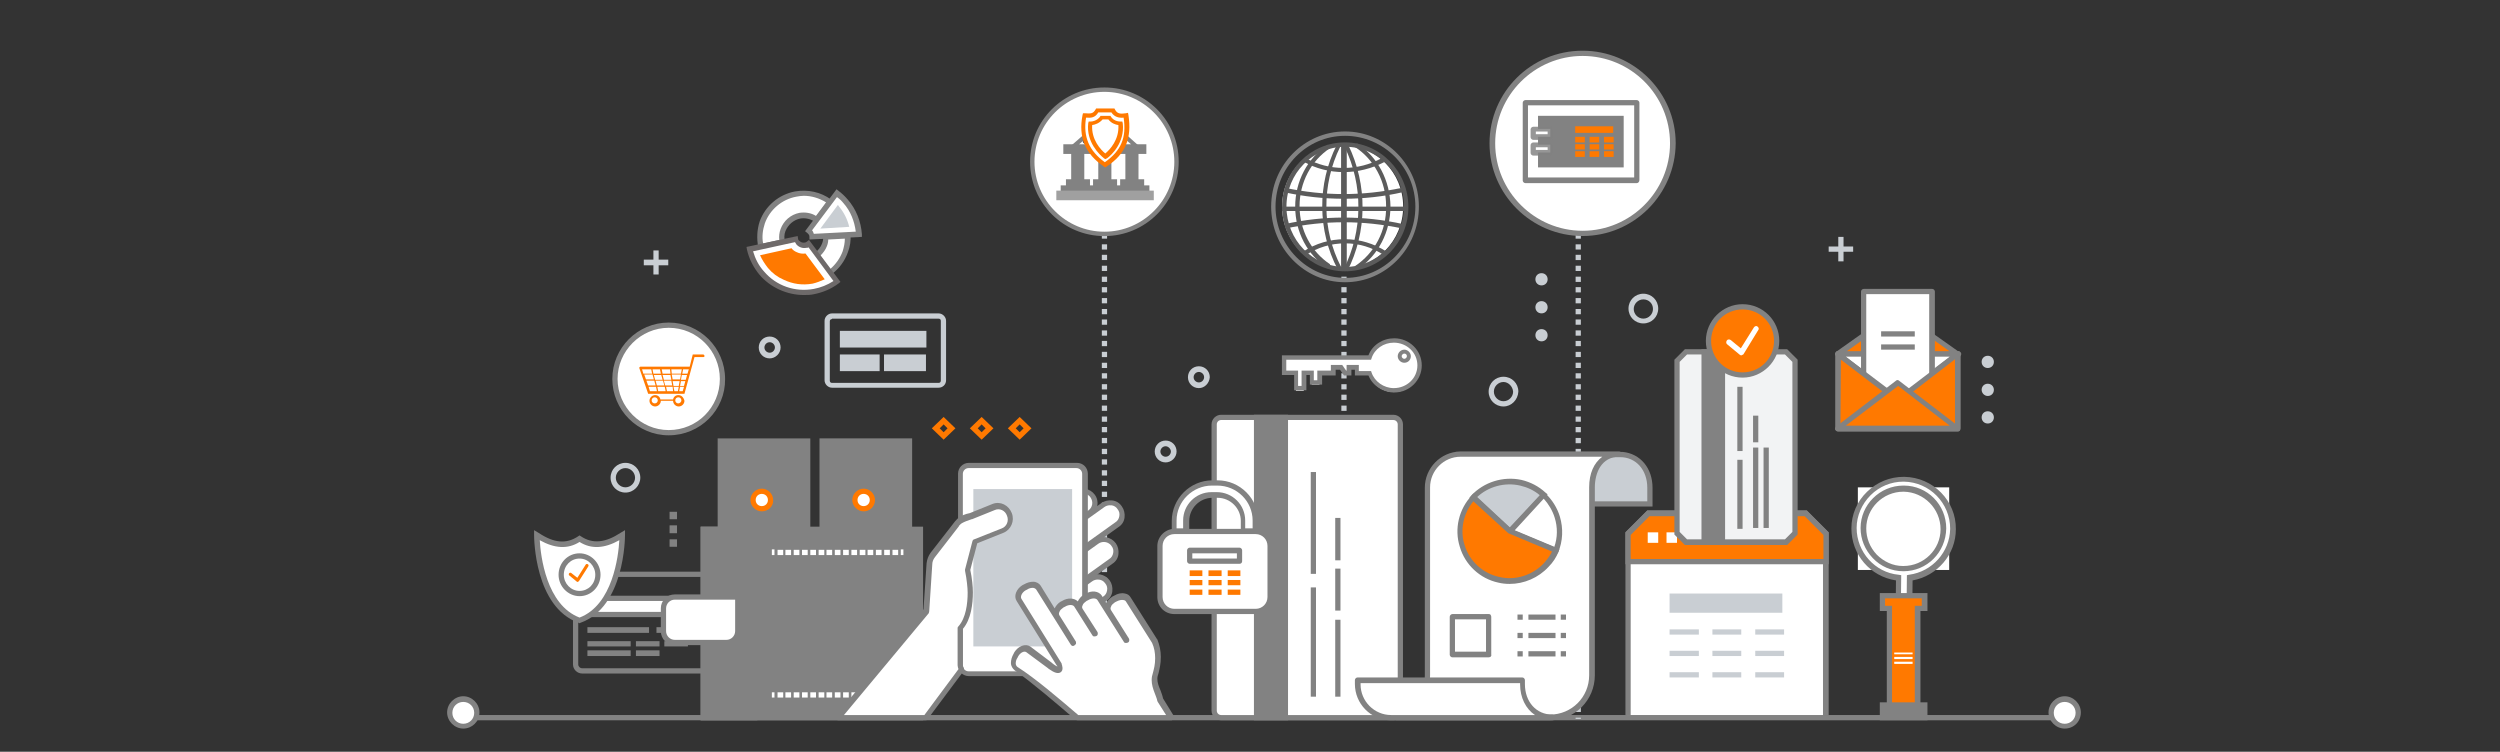 <?xml version="1.0" encoding="utf-8"?>
<!-- Generator: Adobe Illustrator 22.1.0, SVG Export Plug-In . SVG Version: 6.00 Build 0)  -->
<svg version="1.1" id="Layer_1" xmlns="http://www.w3.org/2000/svg" xmlns:xlink="http://www.w3.org/1999/xlink" x="0px" y="0px"
	 width="572px" height="172px" viewBox="0 0 572 172" style="enable-background:new 0 0 572 172;" xml:space="preserve">
<rect x="0" y="0" width="572" height="172" fill="#333333" stroke="none"/>
<style type="text/css">
	.st0{fill:#828282;}
	.st1{fill:#FFFFFF;}
	.st2{fill:#C9CED3;}
	.st3{fill:#FF7900;}
	.st4{fill:#43566B;}
	.st5{fill:#00A0D8;}
	.st6{fill:#F2F3F4;}
	.st7{fill:#5B5B5B;}
	.st8{opacity:0.834;fill:#828282;enable-background:new    ;}
	.st9{fill:#A0A0A0;}
	.st10{fill:#6E6A6A;}
</style>
<title>header</title>
<desc>Created with Sketch.</desc>
<g id="illustration" transform="translate(336, 11)">
	<g id="Group-4">
		<polygon id="Fill-184" class="st0" points="-230,153.8 136.4,153.8 136.4,152.6 -230,152.6 		"/>
		<path id="Fill-185" class="st1" d="M-233.1,152c0-1.7,1.4-3.1,3.1-3.1c1.7,0,3.1,1.4,3.1,3.1c0,1.7-1.4,3.1-3.1,3.1
			C-231.7,155.1-233.1,153.7-233.1,152"/>
		<path id="Fill-186" class="st0" d="M-230,149.6c-1.4,0-2.5,1.1-2.5,2.5s1.1,2.5,2.5,2.5c1.4,0,2.5-1.1,2.5-2.5
			C-227.5,150.7-228.6,149.6-230,149.6z M-230,155.7c-2,0-3.7-1.7-3.7-3.7s1.7-3.7,3.7-3.7s3.7,1.7,3.7,3.7
			C-226.3,154.1-228,155.7-230,155.7z"/>
		<path id="Fill-187" class="st1" d="M133.4,152c0-1.7,1.4-3.1,3.1-3.1s3.1,1.4,3.1,3.1c0,1.7-1.4,3.1-3.1,3.1
			C134.7,155.1,133.4,153.7,133.4,152"/>
		<path id="Fill-188" class="st0" d="M136.4,149.6c-1.4,0-2.5,1.1-2.5,2.5s1.1,2.5,2.5,2.5s2.5-1.1,2.5-2.5
			C138.9,150.7,137.8,149.6,136.4,149.6z M136.4,155.7c-2,0-3.7-1.7-3.7-3.7s1.7-3.7,3.7-3.7s3.7,1.7,3.7,3.7
			C140.1,154.1,138.5,155.7,136.4,155.7z"/>
		<path id="Fill-189" class="st0" d="M-168.8,143.1h-34c-1.1,0-2.1-0.9-2.1-2.1v-19.1c0-1.1,0.9-2.1,2.1-2.1h40.9v1.2h-40.9
			c-0.5,0-0.9,0.4-0.9,0.9V141c0,0.5,0.4,0.9,0.9,0.9h34V143.1"/>
		<polygon id="Fill-190" class="st1" points="-204.3,129.6 -168.8,129.6 -168.8,125.9 -204.3,125.9 		"/>
		<polyline id="Fill-191" class="st0" points="-168.8,130.2 -204.9,130.2 -204.9,125.3 -168.8,125.3 -168.8,126.5 -203.7,126.5 
			-203.7,129 -168.8,129 -168.8,130.2 		"/>
		<path id="Fill-192" class="st1" d="M-185.8,133.2c4.4,0,8.7,0,13.1,0"/>
		<polygon id="Fill-193" class="st0" points="-185.8,133.8 -172.7,133.8 -172.7,132.5 -185.8,132.5 		"/>
		<path id="Fill-194" class="st1" d="M-201.6,133.2c4.7,0,9.4,0,14,0"/>
		<polygon id="Fill-195" class="st0" points="-201.6,133.8 -187.5,133.8 -187.5,132.5 -201.6,132.5 		"/>
		<path id="Fill-196" class="st1" d="M-201.6,136.3h9.9"/>
		<polygon id="Fill-197" class="st0" points="-201.6,136.9 -191.7,136.9 -191.7,135.7 -201.6,135.7 		"/>
		<path id="Fill-198" class="st1" d="M-190.5,136.3h5.4"/>
		<polygon id="Fill-199" class="st0" points="-190.5,136.9 -185.1,136.9 -185.1,135.7 -190.5,135.7 		"/>
		<path id="Fill-200" class="st1" d="M-201.6,138.4h9.9"/>
		<polygon id="Fill-201" class="st0" points="-201.6,139.1 -191.7,139.1 -191.7,137.8 -201.6,137.8 		"/>
		<path id="Fill-202" class="st1" d="M-190.5,138.4h5.4"/>
		<polygon id="Fill-203" class="st0" points="-190.5,139.1 -185.1,139.1 -185.1,137.8 -190.5,137.8 		"/>
		<path id="Fill-204" class="st1" d="M-184,136.3h5.4"/>
		<polygon id="Fill-205" class="st0" points="-184,136.9 -178.6,136.9 -178.6,135.7 -184,135.7 		"/>
		<path id="Fill-206" class="st2" d="M24.5,43.6h1.2v-1.2h-1.2V43.6z M24.5,46.1h1.2v-1.2h-1.2V46.1z M24.5,48.5h1.2v-1.2h-1.2V48.5
			z M24.5,51h1.2v-1.2h-1.2V51z M24.5,53.5h1.2v-1.2h-1.2V53.5z M24.5,55.9h1.2v-1.2h-1.2V55.9z M24.5,58.4h1.2v-1.2h-1.2V58.4z
			 M24.5,60.9h1.2v-1.2h-1.2V60.9z M24.5,63.3h1.2v-1.2h-1.2V63.3z M24.5,65.8h1.2v-1.2h-1.2V65.8z M24.5,68.2h1.2V67h-1.2V68.2z
			 M24.5,70.7h1.2v-1.2h-1.2V70.7z M24.5,73.2h1.2V72h-1.2V73.2z M24.5,75.6h1.2v-1.2h-1.2V75.6z M24.5,78.1h1.2v-1.2h-1.2V78.1z
			 M24.5,80.5h1.2v-1.2h-1.2V80.5z M24.5,83h1.2v-1.2h-1.2V83z M24.5,85.5h1.2v-1.2h-1.2V85.5z M24.5,87.9h1.2v-1.2h-1.2V87.9z
			 M24.5,90.4h1.2v-1.2h-1.2V90.4z M24.5,92.9h1.2v-1.2h-1.2V92.9z M24.5,95.3h1.2v-1.2h-1.2V95.3z M24.5,97.8h1.2v-1.2h-1.2V97.8z
			 M24.5,100.2h1.2V99h-1.2V100.2z M24.5,102.7h1.2v-1.2h-1.2V102.7z M24.5,105.2h1.2V104h-1.2V105.2z M24.5,107.6h1.2v-1.2h-1.2
			V107.6z M24.5,110.1h1.2v-1.2h-1.2V110.1z M24.5,112.5h1.2v-1.2h-1.2V112.5z M24.5,115h1.2v-1.2h-1.2V115z M24.5,117.5h1.2v-1.2
			h-1.2V117.5z M24.5,119.9h1.2v-1.2h-1.2V119.9z M24.5,122.4h1.2v-1.2h-1.2V122.4z M24.5,124.9h1.2v-1.2h-1.2V124.9z M24.5,127.3
			h1.2v-1.2h-1.2V127.3z M24.5,129.8h1.2v-1.2h-1.2V129.8z M24.5,132.2h1.2V131h-1.2V132.2z M24.5,134.7h1.2v-1.2h-1.2V134.7z
			 M24.5,137.2h1.2V136h-1.2V137.2z M24.5,139.6h1.2v-1.2h-1.2V139.6z M24.5,142.1h1.2v-1.2h-1.2V142.1z M24.5,144.5h1.2v-1.2h-1.2
			V144.5z M24.5,147h1.2v-1.2h-1.2V147z M24.5,149.5h1.2v-1.2h-1.2V149.5z M24.5,151.9h1.2v-1.2h-1.2V151.9z M24.5,153.5h1.2v-0.3
			h-1.2V153.5z"/>
		<path id="Fill-207" class="st2" d="M-29.1,43.6h1.2v-1.2h-1.2V43.6z M-29.1,46.1h1.2v-1.2h-1.2V46.1z M-29.1,48.5h1.2v-1.2h-1.2
			V48.5z M-29.1,51h1.2v-1.2h-1.2V51z M-29.1,53.5h1.2v-1.2h-1.2V53.5z M-29.1,55.9h1.2v-1.2h-1.2V55.9z M-29.1,58.4h1.2v-1.2h-1.2
			V58.4z M-29.1,60.9h1.2v-1.2h-1.2V60.9z M-29.1,63.3h1.2v-1.2h-1.2V63.3z M-29.1,65.8h1.2v-1.2h-1.2V65.8z M-29.1,68.2h1.2V67
			h-1.2V68.2z M-29.1,70.7h1.2v-1.2h-1.2V70.7z M-29.1,73.2h1.2V72h-1.2V73.2z M-29.1,75.6h1.2v-1.2h-1.2V75.6z M-29.1,78.1h1.2
			v-1.2h-1.2V78.1z M-29.1,80.5h1.2v-1.2h-1.2V80.5z M-29.1,83h1.2v-1.2h-1.2V83z M-29.1,85.5h1.2v-1.2h-1.2V85.5z M-29.1,87.9h1.2
			v-1.2h-1.2V87.9z M-29.1,90.4h1.2v-1.2h-1.2V90.4z M-29.1,92.9h1.2v-1.2h-1.2V92.9z M-29.1,95.3h1.2v-1.2h-1.2V95.3z M-29.1,97.8
			h1.2v-1.2h-1.2V97.8z M-29.1,100.2h1.2V99h-1.2V100.2z M-29.1,102.7h1.2v-1.2h-1.2V102.7z M-29.1,105.2h1.2V104h-1.2V105.2z
			 M-29.1,107.6h1.2v-1.2h-1.2V107.6z M-29.1,110.1h1.2v-1.2h-1.2V110.1z M-29.1,112.5h1.2v-1.2h-1.2V112.5z M-29.1,115h1.2v-1.2
			h-1.2V115z M-29.1,117.5h1.2v-1.2h-1.2V117.5z M-29.1,119.9h1.2v-1.2h-1.2V119.9z M-29.1,122.4h1.2v-1.2h-1.2V122.4z M-29.1,124.9
			h1.2v-1.2h-1.2V124.9z M-29.1,127.3h1.2v-1.2h-1.2V127.3z M-29.1,129.8h1.2v-1.2h-1.2V129.8z M-29.1,132.2h1.2V131h-1.2V132.2z
			 M-29.1,134.7h1.2v-1.2h-1.2V134.7z M-29.1,137.2h1.2V136h-1.2V137.2z M-29.1,139.6h1.2v-1.2h-1.2V139.6z M-29.1,142.1h1.2v-1.2
			h-1.2V142.1z M-29.1,144.5h1.2v-1.2h-1.2V144.5z M-29.1,147h1.2v-1.2h-1.2V147z M-29.1,149.5h1.2v-1.2h-1.2V149.5z M-29.1,151.9
			h1.2v-1.2h-1.2V151.9z M-29.1,153.5h1.2v-0.3h-1.2V153.5z"/>
		<path id="Fill-208" class="st2" d="M-83.9,43.6h1.2v-1.2h-1.2V43.6z M-83.9,46.1h1.2v-1.2h-1.2V46.1z M-83.9,48.5h1.2v-1.2h-1.2
			V48.5z M-83.9,51h1.2v-1.2h-1.2V51z M-83.9,53.5h1.2v-1.2h-1.2V53.5z M-83.9,55.9h1.2v-1.2h-1.2V55.9z M-83.9,58.4h1.2v-1.2h-1.2
			V58.4z M-83.9,60.9h1.2v-1.2h-1.2V60.9z M-83.9,63.3h1.2v-1.2h-1.2V63.3z M-83.9,65.8h1.2v-1.2h-1.2V65.8z M-83.9,68.2h1.2V67
			h-1.2V68.2z M-83.9,70.7h1.2v-1.2h-1.2V70.7z M-83.9,73.2h1.2V72h-1.2V73.2z M-83.9,75.6h1.2v-1.2h-1.2V75.6z M-83.9,78.1h1.2
			v-1.2h-1.2V78.1z M-83.9,80.5h1.2v-1.2h-1.2V80.5z M-83.9,83h1.2v-1.2h-1.2V83z M-83.9,85.5h1.2v-1.2h-1.2V85.5z M-83.9,87.9h1.2
			v-1.2h-1.2V87.9z M-83.9,90.4h1.2v-1.2h-1.2V90.4z M-83.9,92.9h1.2v-1.2h-1.2V92.9z M-83.9,95.3h1.2v-1.2h-1.2V95.3z M-83.9,97.8
			h1.2v-1.2h-1.2V97.8z M-83.9,100.2h1.2V99h-1.2V100.2z M-83.9,102.7h1.2v-1.2h-1.2V102.7z M-83.9,105.2h1.2V104h-1.2V105.2z
			 M-83.9,107.6h1.2v-1.2h-1.2V107.6z M-83.9,110.1h1.2v-1.2h-1.2V110.1z M-83.9,112.5h1.2v-1.2h-1.2V112.5z M-83.9,115h1.2v-1.2
			h-1.2V115z M-83.9,117.5h1.2v-1.2h-1.2V117.5z M-83.9,119.9h1.2v-1.2h-1.2V119.9z M-83.9,122.4h1.2v-1.2h-1.2V122.4z M-83.9,124.9
			h1.2v-1.2h-1.2V124.9z M-83.9,127.3h1.2v-1.2h-1.2V127.3z M-83.9,129.8h1.2v-1.2h-1.2V129.8z M-83.9,132.2h1.2V131h-1.2V132.2z
			 M-83.9,134.7h1.2v-1.2h-1.2V134.7z M-83.9,137.2h1.2V136h-1.2V137.2z M-83.9,139.6h1.2v-1.2h-1.2V139.6z M-83.9,142.1h1.2v-1.2
			h-1.2V142.1z M-83.9,144.5h1.2v-1.2h-1.2V144.5z M-83.9,147h1.2v-1.2h-1.2V147z M-83.9,149.5h1.2v-1.2h-1.2V149.5z M-83.9,151.9
			h1.2v-1.2h-1.2V151.9z M-83.9,153.5h1.2v-0.3h-1.2V153.5z"/>
		<g id="Group-211" transform="translate(323.476, 100.308)">
			<g id="Clip-210">
			</g>
			<polygon id="Fill-209" class="st1" points="-234.4,19.1 -213.5,19.1 -213.5,0.2 -234.4,0.2 			"/>
		</g>
		<path id="Fill-212" class="st1" d="M93,116.3c1.6,1.7,3.9,2.8,6.5,2.8c5,0,9.2-4,9.2-9s-4-9.2-9.1-9.2c-5,0-9.2,4-9.2,9.1
			C90.4,112.4,91.4,114.6,93,116.3z M88.2,109.8c0-6.2,5.2-11.3,11.4-11.2c6.2,0.1,11.3,5.2,11.2,11.4c0,5.7-4.4,10.4-9.9,11.1
			l-0.1,9.3h-2.6l0.1-9.2C92.6,120.6,88.2,115.7,88.2,109.8z"/>
		<path id="Fill-213" class="st0" d="M93.4,115.9c1.6,1.6,3.7,2.6,6,2.6h0.1c4.7,0,8.5-3.8,8.5-8.4c0-4.7-3.8-8.5-8.4-8.6h-0.1
			c-4.7,0-8.5,3.8-8.5,8.4C91,112.1,91.8,114.2,93.4,115.9z M99.5,119.7L99.5,119.7c-2.7,0-5.2-1.1-7-3s-2.8-4.3-2.8-6.9
			c0-5.3,4.4-9.7,9.8-9.7h0.1c5.4,0,9.7,4.4,9.7,9.8C109.2,115.4,104.9,119.7,99.5,119.7z M98.9,129.8h1.3l0.1-9.2l0.5-0.1
			c5.3-0.7,9.3-5.2,9.4-10.5c0-5.9-4.7-10.7-10.6-10.8h-0.1c-2.8,0-5.5,1.1-7.5,3.1s-3.2,4.7-3.2,7.5c0,5.5,4.2,10.2,9.6,10.7
			l0.6,0.1L98.9,129.8z M101.5,131.1h-3.8l0.1-9.3c-5.9-0.9-10.2-5.9-10.2-11.9c0-3.2,1.3-6.2,3.6-8.4c2.3-2.2,5.2-3.4,8.4-3.4h0.1
			c6.6,0.1,11.9,5.5,11.8,12c0,5.8-4.3,10.7-9.9,11.7L101.5,131.1z"/>
		<polyline id="Fill-214" class="st3" points="96.3,151.8 96.3,128.1 94.7,128.1 94.7,125.2 104.3,125.2 104.3,128.1 102.7,128.1 
			102.7,151.8 96.3,151.8 		"/>
		<path id="Fill-215" class="st0" d="M96.9,151.2h5.2v-23.6h1.6v-1.7h-8.4v1.7h1.6V151.2z M103.4,152.4h-7.7v-23.6h-1.6v-4.1H105
			v4.1h-1.6L103.4,152.4L103.4,152.4z"/>
		<polygon id="Fill-216" class="st1" points="94.7,153.2 104.3,153.2 104.3,150.3 94.7,150.3 		"/>
		<path id="Fill-217" class="st0" d="M95.3,152.6h8.4V151h-8.4V152.6z M94.1,153.8H105v-4.1H94.1V153.8z"/>
		<polygon id="Fill-218" class="st1" points="97.4,138.7 101.6,138.7 101.6,138.3 97.4,138.3 		"/>
		<polygon id="Fill-219" class="st1" points="97.4,139.8 101.6,139.8 101.6,139.3 97.4,139.3 		"/>
		<polygon id="Fill-220" class="st1" points="97.4,140.9 101.6,140.9 101.6,140.4 97.4,140.4 		"/>
		<polyline id="Fill-221" class="st3" points="98.3,60.2 112,70 84.5,70 98.3,60.2 		"/>
		<path id="Fill-222" class="st0" d="M86.5,69.4h23.6L98.3,61L86.5,69.4z M112,70.6H84.5c-0.3,0-0.5-0.2-0.6-0.4
			c-0.1-0.3,0-0.5,0.2-0.7l13.7-9.7c0.2-0.2,0.5-0.2,0.7,0l13.7,9.7c0.2,0.2,0.3,0.4,0.2,0.7C112.5,70.4,112.3,70.6,112,70.6z"/>
		<polyline id="Fill-223" class="st1" points="98.3,80.5 112,70 84.5,70 98.3,80.5 		"/>
		<path id="Fill-224" class="st0" d="M86.3,70.6l11.9,9.1l11.9-9.1H86.3z M98.3,81.1c-0.1,0-0.3,0-0.4-0.1L84.2,70.5
			c-0.2-0.2-0.3-0.4-0.2-0.7c0.1-0.3,0.3-0.4,0.6-0.4h27.5c0.3,0,0.5,0.2,0.6,0.4c0.1,0.2,0,0.5-0.2,0.7L98.6,81
			C98.5,81,98.4,81.1,98.3,81.1z"/>
		<polygon id="Fill-225" class="st1" points="90.4,85.1 106.1,85.1 106.1,55.7 90.4,55.7 		"/>
		<path id="Fill-226" class="st0" d="M91,84.5h14.4V56.3H91V84.5z M106.1,85.7H90.4c-0.3,0-0.6-0.3-0.6-0.6V55.7
			c0-0.3,0.3-0.6,0.6-0.6h15.7c0.3,0,0.6,0.3,0.6,0.6v29.4C106.7,85.4,106.4,85.7,106.1,85.7z"/>
		<polyline id="Fill-227" class="st3" points="98.3,80.5 84.5,70 84.5,87 112,87 112,70 98.3,80.5 		"/>
		<path id="Fill-228" class="st0" d="M85.1,86.4h26.2V71.2L98.6,81c-0.2,0.2-0.5,0.2-0.7,0l-12.7-9.7L85.1,86.4L85.1,86.4z
			 M112,87.7H84.5c-0.3,0-0.6-0.3-0.6-0.6V70c0-0.2,0.1-0.4,0.3-0.6c0.2-0.1,0.5-0.1,0.6,0.1l13.5,10.2l13.4-10.2
			c0.2-0.1,0.4-0.2,0.6-0.1s0.3,0.3,0.3,0.6v17C112.6,87.4,112.3,87.7,112,87.7z"/>
		<polyline id="Fill-229" class="st3" points="98.3,76.6 112,87 84.5,87 98.3,76.6 		"/>
		<path id="Fill-230" class="st0" d="M86.3,86.4h23.8l-11.8-9.1L86.3,86.4z M112,87.7H84.5c-0.3,0-0.5-0.2-0.6-0.4
			c-0.1-0.2,0-0.5,0.2-0.7l13.7-10.5c0.2-0.2,0.5-0.2,0.7,0l13.7,10.5c0.2,0.2,0.3,0.4,0.2,0.7C112.5,87.5,112.3,87.7,112,87.7z"/>
		<polygon id="Fill-231" class="st0" points="94.4,66 102.1,66 102.1,64.8 94.4,64.8 		"/>
		<polygon id="Fill-232" class="st0" points="94.4,69 102.1,69 102.1,67.8 94.4,67.8 		"/>
		<rect id="Rectangle_1_" x="36.2" y="117.5" class="st1" width="45" height="35.1"/>
		<polyline id="Fill-233" class="st0" points="82.4,152.6 81.1,152.6 81.1,111.4 76.9,107.1 41.4,107.1 37.1,111.4 37.1,152.6 
			35.9,152.6 35.9,110.8 40.9,105.8 77.4,105.8 82.4,110.8 82.4,152.6 		"/>
		<polyline id="Fill-234" class="st3" points="81.8,117.5 36.5,117.5 36.5,111.1 41.1,106.5 77.1,106.5 81.8,111.1 81.8,117.5 		"/>
		<path id="Fill-235" class="st0" d="M37.1,116.9h44.1v-5.5l-4.3-4.3H41.4l-4.3,4.3L37.1,116.9L37.1,116.9z M82.4,118.1H35.9v-7.3
			l5-5h36.5l5,5V118.1z"/>
		<polygon id="Fill-236" class="st1" points="41,113.2 43.4,113.2 43.4,110.8 41,110.8 		"/>
		<polygon id="Fill-237" class="st1" points="45.3,113.2 47.7,113.2 47.7,110.8 45.3,110.8 		"/>
		<polygon id="Fill-238" class="st1" points="49.6,104 52,104 52,101.5 49.6,101.5 		"/>
		<polygon id="Fill-239" class="st2" points="46,129.2 71.8,129.2 71.8,124.8 46,124.8 		"/>
		<polygon id="Fill-240" class="st2" points="46,134.2 52.7,134.2 52.7,133 46,133 		"/>
		<polygon id="Fill-241" class="st2" points="55.8,134.2 62.4,134.2 62.4,133 55.8,133 		"/>
		<polygon id="Fill-242" class="st2" points="65.6,134.2 72.2,134.2 72.2,133 65.6,133 		"/>
		<polygon id="Fill-243" class="st2" points="46,139.1 52.7,139.1 52.7,137.9 46,137.9 		"/>
		<polygon id="Fill-244" class="st2" points="55.8,139.1 62.4,139.1 62.4,137.9 55.8,137.9 		"/>
		<polygon id="Fill-245" class="st2" points="65.6,139.1 72.2,139.1 72.2,137.9 65.6,137.9 		"/>
		<polygon id="Fill-246" class="st2" points="46,144 52.7,144 52.7,142.8 46,142.8 		"/>
		<polygon id="Fill-247" class="st2" points="55.8,144 62.4,144 62.4,142.8 55.8,142.8 		"/>
		<polygon id="Fill-248" class="st2" points="65.6,144 72.2,144 72.2,142.8 65.6,142.8 		"/>
		<polygon id="Fill-253" class="st1" points="-147.9,146.1 -127.9,146.1 -127.9,90 -147.9,90 		"/>
		<path id="Fill-254" class="st0" d="M-147.3,145.5h18.7V90.6h-18.7V145.5z M-148.5,146.7h21.2V89.3h-21.2V146.7z"/>
		<polygon id="Fill-255" class="st1" points="-144.6,142.8 -131.3,142.8 -131.3,93.3 -144.6,93.3 		"/>
		<path id="Fill-256" class="st0" d="M-144,142.1h12.1V93.9H-144V142.1z M-145.2,143.4h14.5V92.7h-14.5V143.4z"/>
		<path id="Fill-257" class="st1" d="M-129.9,118c0-3.6-3.6-6.5-8-6.5c-4.4,0-8,2.9-8,6.5s3.6,6.5,8,6.5S-129.9,121.6-129.9,118"/>
		<path id="Fill-258" class="st4" d="M-137.9,112.1c-4.1,0-7.4,2.6-7.4,5.9c0,3.2,3.3,5.9,7.4,5.9c4.1,0,7.4-2.6,7.4-5.9
			C-130.5,114.8-133.8,112.1-137.9,112.1z M-137.9,125.1c-4.8,0-8.7-3.2-8.7-7.1s3.9-7.1,8.7-7.1c4.8,0,8.7,3.2,8.7,7.1
			C-129.3,121.9-133.1,125.1-137.9,125.1z"/>
		<path id="Fill-259" class="st5" d="M-141.3,120.6l0.3-1.6c-0.1-0.2-0.2-0.5-0.2-0.8c0-0.7,0.4-1.2,1.1-1.2c1.6,0,1.3,3.6,4,3.6
			c1.3,0,2.2-0.8,2.5-2.1h1.4v-1.1h-1.3c-0.1-0.8-0.5-1.7-1-2.3l-1,0.7c0.5,0.6,0.8,1.3,0.8,2c0,0.9-0.4,1.3-1.2,1.3
			c-1.8,0-1.5-3.6-4-3.6c-1.2,0-2.1,0.8-2.3,2h-1.5v1.1h1.3C-142.2,119.5-141.8,120.1-141.3,120.6"/>
		<path id="Fill-260" class="st1" d="M-136.4,133.4c0-1.1-0.9-2-2-2c-1.1,0-2,0.9-2,2s0.9,2,2,2
			C-137.3,135.4-136.4,134.5-136.4,133.4"/>
		<path id="Fill-261" class="st4" d="M-138.4,132c-0.8,0-1.4,0.6-1.4,1.4s0.6,1.4,1.4,1.4s1.4-0.6,1.4-1.4S-137.6,132-138.4,132z
			 M-138.4,136c-1.4,0-2.6-1.2-2.6-2.6c0-1.4,1.2-2.6,2.6-2.6c1.4,0,2.6,1.2,2.6,2.6S-136.9,136-138.4,136z"/>
		<path id="Fill-262" class="st1" d="M-136.4,103.4c0-1.1-0.9-2-2-2c-1.1,0-2,0.9-2,2s0.9,2,2,2
			C-137.3,105.4-136.4,104.5-136.4,103.4"/>
		<path id="Fill-263" class="st3" d="M-138.4,102c-0.8,0-1.4,0.6-1.4,1.4s0.6,1.4,1.4,1.4s1.4-0.6,1.4-1.4
			C-137,102.6-137.6,102-138.4,102z M-138.4,106c-1.4,0-2.6-1.2-2.6-2.6s1.2-2.6,2.6-2.6c1.4,0,2.6,1.2,2.6,2.6
			S-136.9,106-138.4,106z"/>
		<polygon id="Fill-264" class="st1" points="-171.2,146.1 -151.2,146.1 -151.2,90 -171.2,90 		"/>
		<path id="Fill-265" class="st0" d="M-170.6,145.5h18.7V90.6h-18.7V145.5z M-171.8,146.7h21.2V89.3h-21.2V146.7z"/>
		<polygon id="Fill-266" class="st1" points="-167.9,142.8 -154.5,142.8 -154.5,93.3 -167.9,93.3 		"/>
		<path id="Fill-267" class="st0" d="M-167.2,142.1h12.1V93.9h-12.1V142.1z M-168.5,143.4h14.5V92.7h-14.5V143.4z"/>
		<path id="Fill-268" class="st1" d="M-153.2,118c0-3.6-3.6-6.5-8-6.5c-4.4,0-8,2.9-8,6.5s3.6,6.5,8,6.5
			C-156.8,124.5-153.2,121.6-153.2,118"/>
		<path id="Fill-269" class="st4" d="M-161.2,112.1c-4.1,0-7.4,2.6-7.4,5.9c0,3.2,3.3,5.9,7.4,5.9c4.1,0,7.4-2.6,7.4-5.9
			C-153.8,114.8-157.1,112.1-161.2,112.1z M-161.2,125.1c-4.8,0-8.7-3.2-8.7-7.1s3.9-7.1,8.7-7.1s8.7,3.2,8.7,7.1
			S-156.4,125.1-161.2,125.1z"/>
		<path id="Fill-270" class="st5" d="M-163.7,119.8c-0.5-0.5-0.7-0.9-0.7-1.6s0.4-1.2,1.1-1.2c1.6,0,1.3,3.6,4,3.6
			c1.3,0,2.2-0.8,2.5-2.1h1.4v-1.1h-1.3c-0.1-0.8-0.5-1.7-1-2.3l-1,0.7c0.5,0.6,0.8,1.3,0.8,2c0,0.9-0.4,1.3-1.2,1.3
			c-1.8,0-1.5-3.6-4-3.6c-1.2,0-2.1,0.8-2.3,2h-1.4v1.1h1.3c0.1,0.9,0.5,1.4,1,1.9L-163.7,119.8"/>
		<path id="Fill-271" class="st1" d="M-159.7,133.4c0-1.1-0.9-2-2-2c-1.1,0-2,0.9-2,2s0.9,2,2,2
			C-160.6,135.4-159.7,134.5-159.7,133.4"/>
		<path id="Fill-272" class="st4" d="M-161.7,132c-0.8,0-1.4,0.6-1.4,1.4s0.6,1.4,1.4,1.4s1.4-0.6,1.4-1.4S-160.9,132-161.7,132z
			 M-161.7,136c-1.4,0-2.6-1.2-2.6-2.6c0-1.4,1.2-2.6,2.6-2.6c1.4,0,2.6,1.2,2.6,2.6C-159,134.8-160.2,136-161.7,136z"/>
		<path id="Fill-273" class="st1" d="M-159.7,103.4c0-1.1-0.9-2-2-2c-1.1,0-2,0.9-2,2s0.9,2,2,2
			C-160.6,105.4-159.7,104.5-159.7,103.4"/>
		<path id="Fill-274" class="st3" d="M-161.7,102c-0.8,0-1.4,0.6-1.4,1.4s0.6,1.4,1.4,1.4s1.4-0.6,1.4-1.4S-160.9,102-161.7,102z
			 M-161.7,106c-1.4,0-2.6-1.2-2.6-2.6s1.2-2.6,2.6-2.6c1.4,0,2.6,1.2,2.6,2.6C-159,104.8-160.2,106-161.7,106z"/>
		<polygon id="Fill-275" class="st2" points="-175.1,153.2 -125.4,153.2 -125.4,110.1 -175.1,110.1 		"/>
		<path id="Fill-276" class="st0" d="M-174.5,152.6h48.5v-41.9h-48.5V152.6z M-175.7,153.8h50.9v-44.3h-50.9V153.8z"/>
		<polygon id="Fill-277" class="st1" points="-175.1,153.2 -163.3,153.2 -163.3,110.1 -175.1,110.1 		"/>
		<path id="Fill-278" class="st0" d="M-174.5,152.6h10.5v-41.9h-10.5V152.6z M-175.7,153.8h13v-44.3h-13V153.8z"/>
		<path id="Fill-279" class="st5" d="M-129.3,115.4h-30.1"/>
		<polygon id="Fill-280" class="st1" points="-129.9,116 -129.3,116 -129.3,114.7 -129.9,114.7 		"/>
		<path id="Fill-281" class="st1" d="M-158.1,116h1.3v-1.2h-1.3V116z M-156.3,116h1.3v-1.2h-1.3V116z M-154.4,116h1.3v-1.2h-1.3V116
			z M-152.5,116h1.3v-1.2h-1.3V116z M-150.6,116h1.3v-1.2h-1.3V116z M-148.7,116h1.3v-1.2h-1.3V116z M-146.9,116h1.3v-1.2h-1.3V116z
			 M-145,116h1.3v-1.2h-1.3V116z M-143.1,116h1.3v-1.2h-1.3V116z M-141.2,116h1.3v-1.2h-1.3V116z M-139.3,116h1.3v-1.2h-1.3V116z
			 M-137.5,116h1.3v-1.2h-1.3V116z M-135.6,116h1.3v-1.2h-1.3V116z M-133.7,116h1.3v-1.2h-1.3V116z M-131.8,116h1.3v-1.2h-1.3V116z"
			/>
		<polygon id="Fill-282" class="st1" points="-159.4,116 -158.8,116 -158.8,114.7 -159.4,114.7 		"/>
		<path id="Fill-283" class="st5" d="M-129.3,148h-30.1"/>
		<polygon id="Fill-284" class="st4" points="-129.9,148.6 -129.3,148.6 -129.3,147.4 -129.9,147.4 		"/>
		<path id="Fill-285" class="st1" d="M-158.1,148.6h1.3v-1.2h-1.3V148.6z M-156.3,148.6h1.3v-1.2h-1.3V148.6z M-154.4,148.6h1.3
			v-1.2h-1.3V148.6z M-152.5,148.6h1.3v-1.2h-1.3V148.6z M-150.6,148.6h1.3v-1.2h-1.3V148.6z M-148.7,148.6h1.3v-1.2h-1.3V148.6z
			 M-146.9,148.6h1.3v-1.2h-1.3V148.6z M-145,148.6h1.3v-1.2h-1.3V148.6z M-143.1,148.6h1.3v-1.2h-1.3V148.6z M-141.2,148.6h1.3
			v-1.2h-1.3V148.6z M-139.3,148.6h1.3v-1.2h-1.3V148.6z M-137.5,148.6h1.3v-1.2h-1.3V148.6z M-135.6,148.6h1.3v-1.2h-1.3V148.6z
			 M-133.7,148.6h1.3v-1.2h-1.3V148.6z M-131.8,148.6h1.3v-1.2h-1.3V148.6z"/>
		<polygon id="Fill-286" class="st1" points="-159.4,148.6 -158.8,148.6 -158.8,147.4 -159.4,147.4 		"/>
		<path id="Fill-287" class="st1" d="M-184.2,133.4c0,1.4,1.2,2.6,2.6,2.6h11.8c1.4,0,2.6-1.2,2.6-2.6v-7.8h-14.4
			c-1.4,0-2.6,1.2-2.6,2.6V133.4"/>
		<path id="Fill-288" class="st0" d="M-181.6,126.2c-1.1,0-2,0.9-2,2v5.2c0,1.1,0.9,2,2,2h11.8c1.1,0,2-0.9,2-2v-7.2H-181.6z
			 M-169.8,136.6h-11.8c-1.8,0-3.2-1.4-3.2-3.2v-5.2c0-1.8,1.4-3.2,3.2-3.2h15v8.5C-166.6,135.2-168.1,136.6-169.8,136.6z"/>
		<path id="Fill-289" class="st1" d="M-176.1,130.9c0.1-1.2-0.8-2.2-2-2.2c-1.2-0.1-2.2,0.8-2.2,2c-0.1,1.2,0.8,2.2,2,2.2
			C-177.1,132.9-176.1,132.1-176.1,130.9"/>
		<path id="Fill-290" class="st1" d="M-15.6,86.1v65.5c0,0.9-0.7,1.6-1.6,1.6h-39.4c-0.9,0-1.6-0.7-1.6-1.6V86.1
			c0-0.9,0.7-1.6,1.6-1.6h39.4C-16.3,84.5-15.6,85.2-15.6,86.1"/>
		<path id="Fill-291" class="st0" d="M-56.6,85.1c-0.5,0-1,0.4-1,1v65.5c0,0.5,0.4,1,1,1h39.4c0.5,0,1-0.4,1-1V86.1c0-0.5-0.4-1-1-1
			H-56.6z M-17.2,153.8h-39.4c-1.2,0-2.2-1-2.2-2.2V86.1c0-1.2,1-2.2,2.2-2.2h39.4c1.2,0,2.2,1,2.2,2.2v65.5
			C-15,152.9-16,153.8-17.2,153.8z"/>
		<polygon id="Fill-292" class="st1" points="-48.4,153.2 -41.9,153.2 -41.9,84.5 -48.4,84.5 		"/>
		<path id="Fill-293" class="st0" d="M-47.8,152.6h5.3V85.1h-5.3V152.6z M-49.1,153.8h7.8V83.9h-7.8V153.8z"/>
		<path id="Fill-294" class="st1" d="M-35.5,120.3c0-7.8,0-15.5,0-23.3"/>
		<polygon id="Fill-295" class="st0" points="-36.1,120.3 -34.9,120.3 -34.9,97 -36.1,97 		"/>
		<path id="Fill-296" class="st1" d="M-35.5,148.4c0-8.3,0-16.7,0-25"/>
		<polygon id="Fill-297" class="st0" points="-36.1,148.4 -34.9,148.4 -34.9,123.4 -36.1,123.4 		"/>
		<path id="Fill-298" class="st1" d="M-29.9,148.4v-17.6"/>
		<polygon id="Fill-299" class="st0" points="-30.5,148.4 -29.3,148.4 -29.3,130.8 -30.5,130.8 		"/>
		<path id="Fill-300" class="st1" d="M-29.9,128.7v-9.6"/>
		<polygon id="Fill-301" class="st0" points="-30.5,128.7 -29.3,128.7 -29.3,119.1 -30.5,119.1 		"/>
		<path id="Fill-302" class="st1" d="M-29.9,117.2v-9.6"/>
		<polygon id="Fill-303" class="st0" points="-30.5,117.2 -29.3,117.2 -29.3,107.5 -30.5,107.5 		"/>
		<path id="Fill-304" class="st1" d="M-48.7,110.6h-2.8v-2.4c0-3.3-2.7-5.9-5.9-5.9h-1.2c-3.3,0-5.9,2.6-5.9,5.9v2.4h-2.8v-2.4
			c0-4.8,3.9-8.7,8.7-8.7h1.2c4.8,0,8.7,3.9,8.7,8.7V110.6"/>
		<path id="Fill-305" class="st0" d="M-50.9,109.9h1.5v-1.8c0-4.4-3.6-8-8.1-8h-1.2c-4.4,0-8.1,3.6-8.1,8v1.8h1.5v-1.8
			c0-3.6,2.9-6.5,6.5-6.5h1.2c3.6,0,6.5,2.9,6.5,6.5v1.8H-50.9z M-48.1,111.2h-4v-3c0-2.9-2.4-5.3-5.3-5.3h-1.2
			c-2.9,0-5.3,2.4-5.3,5.3v3h-4v-3c0-5.1,4.2-9.3,9.3-9.3h1.2c5.1,0,9.3,4.2,9.3,9.3V111.2z"/>
		<path id="Fill-306" class="st1" d="M-48.7,128.9h-18.6c-1.8,0-3.3-1.5-3.3-3.3v-11.7c0-1.8,1.5-3.3,3.3-3.3h18.6
			c1.8,0,3.3,1.5,3.3,3.3v11.7C-45.4,127.4-46.9,128.9-48.7,128.9"/>
		<path id="Fill-307" class="st0" d="M-67.3,111.2c-1.5,0-2.7,1.2-2.7,2.7v11.7c0,1.5,1.2,2.7,2.7,2.7h18.6c1.5,0,2.7-1.2,2.7-2.7
			v-11.7c0-1.5-1.2-2.7-2.7-2.7H-67.3z M-48.7,129.5h-18.6c-2.2,0-3.9-1.7-3.9-3.9v-11.7c0-2.1,1.8-3.9,3.9-3.9h18.6
			c2.2,0,3.9,1.7,3.9,3.9v11.7C-44.8,127.7-46.5,129.5-48.7,129.5z"/>
		<polygon id="Fill-308" class="st1" points="-63.8,117.4 -52.4,117.4 -52.4,114.9 -63.8,114.9 		"/>
		<path id="Fill-309" class="st0" d="M-63.2,116.8H-53v-1.2h-10.2V116.8z M-52.4,118h-11.4c-0.3,0-0.6-0.3-0.6-0.6v-2.5
			c0-0.3,0.3-0.6,0.6-0.6h11.4c0.3,0,0.6,0.3,0.6,0.6v2.5C-51.8,117.7-52,118-52.4,118z"/>
		<polygon id="Fill-310" class="st3" points="-63.8,120.8 -60.9,120.8 -60.9,119.5 -63.8,119.5 		"/>
		<polygon id="Fill-311" class="st3" points="-59.5,120.8 -56.5,120.8 -56.5,119.5 -59.5,119.5 		"/>
		<polygon id="Fill-312" class="st3" points="-55.1,120.8 -52.2,120.8 -52.2,119.5 -55.1,119.5 		"/>
		<polygon id="Fill-313" class="st3" points="-63.8,122.9 -60.9,122.9 -60.9,121.7 -63.8,121.7 		"/>
		<polygon id="Fill-314" class="st3" points="-59.5,122.9 -56.5,122.9 -56.5,121.7 -59.5,121.7 		"/>
		<polygon id="Fill-315" class="st3" points="-55.1,122.9 -52.2,122.9 -52.2,121.7 -55.1,121.7 		"/>
		<polygon id="Fill-316" class="st3" points="-63.8,125.1 -60.9,125.1 -60.9,123.9 -63.8,123.9 		"/>
		<polygon id="Fill-317" class="st3" points="-59.5,125.1 -56.5,125.1 -56.5,123.9 -59.5,123.9 		"/>
		<polygon id="Fill-318" class="st3" points="-55.1,125.1 -52.2,125.1 -52.2,123.9 -55.1,123.9 		"/>
		<g id="Group" transform="translate(86.26, 60.308)">
			<path id="Fill-319" class="st2" d="M-228.9,7h17.4V5.7h-17.4V7z M-230.1,8.2h19.8V4.4h-19.8V8.2z"/>
			<path id="Fill-320" class="st2" d="M-231.9,1.7c-0.3,0-0.5,0.2-0.5,0.5v13.6c0,0.3,0.2,0.5,0.5,0.5h24.4c0.3,0,0.5-0.2,0.5-0.5
				V2.1c0-0.3-0.2-0.5-0.5-0.5h-24.4V1.7z M-207.5,17.4h-24.4c-0.9,0-1.7-0.8-1.7-1.7V2.1c0-0.9,0.8-1.7,1.7-1.7h24.4
				c0.9,0,1.7,0.8,1.7,1.7v13.6C-205.8,16.7-206.6,17.4-207.5,17.4z"/>
			<path id="Fill-321" class="st2" d="M-228.9,12.4h6.7V11h-6.7V12.4z M-230.1,13.6h9.1V9.8h-9.1V13.6z"/>
			<path id="Fill-322" class="st2" d="M-218.7,12.4h7.1V11h-7.1V12.4z M-220,13.6h9.6V9.8h-9.6C-220,9.8-220,13.6-220,13.6z"/>
		</g>
		<path id="Fill-323" class="st1" d="M65.7,110V98.8"/>
		<polygon id="Fill-324" class="st4" points="65.1,110 66.3,110 66.3,98.8 65.1,98.8 		"/>
		<path id="Fill-325" class="st1" d="M68.1,110V98.8"/>
		<polygon id="Fill-326" class="st4" points="67.5,110 68.7,110 68.7,98.8 67.5,98.8 		"/>
		<polyline id="Fill-327" class="st6" points="72.7,69.6 74.7,71.6 74.7,111 72.7,113.1 49.8,113.1 47.8,111 47.8,71.6 49.8,69.6 
			72.7,69.6 		"/>
		<path id="Fill-328" class="st0" d="M50,112.4h22.4l1.7-1.7V71.8l-1.7-1.7H50l-1.7,1.7v38.9L50,112.4z M72.9,113.7H49.5l-2.4-2.4
			v-40l2.4-2.4h23.4l2.4,2.4v40L72.9,113.7z"/>
		<polygon id="Fill-329" class="st1" points="53.9,113.1 58.1,113.1 58.1,69.6 53.9,69.6 		"/>
		<path id="Fill-330" class="st0" d="M54.5,112.4h2.9V70.2h-2.9V112.4z M53.3,113.7h5.4V68.9h-5.4V113.7z"/>
		<path id="Fill-331" class="st1" d="M62.1,92.2c0-4.9,0-9.8,0-14.7"/>
		<polygon id="Fill-332" class="st0" points="61.5,92.2 62.7,92.2 62.7,77.5 61.5,77.5 		"/>
		<path id="Fill-333" class="st1" d="M62.1,110c0-5.3,0-10.5,0-15.8"/>
		<polygon id="Fill-334" class="st0" points="61.5,110 62.7,110 62.7,94.2 61.5,94.2 		"/>
		<path id="Fill-335" class="st1" d="M65.7,109.8V91.4"/>
		<polygon id="Fill-336" class="st0" points="65.1,109.8 66.3,109.8 66.3,91.4 65.1,91.4 		"/>
		<path id="Fill-337" class="st0" d="M68.1,109.8V91.4"/>
		<polygon id="Fill-338" class="st0" points="67.5,109.8 68.7,109.8 68.7,91.4 67.5,91.4 		"/>
		<path id="Fill-339" class="st1" d="M65.7,90.2v-6.1"/>
		<polygon id="Fill-340" class="st0" points="65.1,90.2 66.3,90.2 66.3,84.1 65.1,84.1 		"/>
		<path id="Fill-341" class="st1" d="M-86,102.4c0.9,1.2,0.6,3-0.6,3.9l-15.8,11.3c-1.2,0.9-3,0.6-3.9-0.6s-0.6-3,0.6-3.9l15.8-11.3
			C-88.6,100.9-86.9,101.2-86,102.4"/>
		<path id="Fill-342" class="st0" d="M-88.2,101.9c-0.4,0-0.9,0.1-1.3,0.4l-15.8,11.3c-0.5,0.3-0.8,0.8-0.9,1.4s0,1.1,0.4,1.6
			c0.7,1,2,1.2,3,0.5l15.8-11.3c1-0.7,1.2-2,0.5-3C-86.9,102.2-87.6,101.9-88.2,101.9z M-104,118.8c-1.1,0-2.1-0.5-2.8-1.4
			c-0.5-0.7-0.7-1.6-0.6-2.5s0.6-1.7,1.4-2.2l15.8-11.3c1.5-1.1,3.6-0.7,4.7,0.8l0,0c1.1,1.5,0.7,3.6-0.8,4.7l-15.8,11.3
			C-102.7,118.5-103.3,118.8-104,118.8z"/>
		<path id="Fill-343" class="st1" d="M-79.8,105.2c0.9,1.2,0.6,3-0.6,3.9l-15.8,11.3c-1.2,0.9-3,0.6-3.9-0.6s-0.6-3,0.6-3.9
			l15.8-11.3C-82.4,103.7-80.7,103.9-79.8,105.2"/>
		<path id="Fill-344" class="st0" d="M-82,104.6c-0.4,0-0.9,0.1-1.3,0.4l-15.8,11.3c-0.5,0.3-0.8,0.8-0.9,1.4
			c-0.1,0.6,0,1.1,0.4,1.6c0.7,1,2,1.2,3,0.5l15.8-11.3c0.5-0.3,0.8-0.8,0.9-1.4s0-1.1-0.4-1.6l0,0c-0.3-0.5-0.8-0.8-1.4-0.9
			C-81.8,104.7-81.9,104.6-82,104.6z M-97.8,121.5c-1.1,0-2.1-0.5-2.8-1.4c-0.5-0.7-0.7-1.6-0.6-2.5c0.1-0.9,0.6-1.7,1.4-2.2
			l15.8-11.3c0.7-0.5,1.6-0.7,2.5-0.6s1.7,0.6,2.2,1.4c0.5,0.7,0.7,1.6,0.6,2.5c-0.1,0.9-0.6,1.7-1.4,2.2l-15.8,11.3
			C-96.5,121.3-97.1,121.5-97.8,121.5z"/>
		<path id="Fill-345" class="st1" d="M-81.2,113.5c0.9,1.2,0.6,3-0.6,3.9l-15.8,11.3c-1.2,0.9-3,0.6-3.9-0.6c-0.9-1.2-0.6-3,0.6-3.9
			l15.8-11.3C-83.8,112-82.1,112.3-81.2,113.5"/>
		<path id="Fill-346" class="st0" d="M-83.4,113c-0.4,0-0.9,0.1-1.3,0.4l-15.8,11.3c-1,0.7-1.2,2-0.5,3c0.7,1,2,1.2,3,0.5l15.8-11.3
			c0.5-0.3,0.8-0.8,0.9-1.4c0.1-0.6,0-1.1-0.4-1.6l0,0C-82.1,113.3-82.8,113-83.4,113z M-99.2,129.9c-1.1,0-2.1-0.5-2.8-1.4
			c-1.1-1.5-0.7-3.6,0.8-4.7l15.8-11.3c1.5-1.1,3.6-0.7,4.7,0.8l0,0c0.5,0.7,0.7,1.6,0.6,2.5c-0.1,0.9-0.6,1.7-1.4,2.2l-15.8,11.3
			C-97.9,129.6-98.5,129.9-99.2,129.9z"/>
		<path id="Fill-347" class="st1" d="M-82.6,122.1c0.9,1.2,0.6,3-0.6,3.9L-99,137.3c-1.2,0.9-3,0.6-3.9-0.6c-0.9-1.2-0.6-3,0.6-3.9
			l15.8-11.3C-85.2,120.6-83.5,120.8-82.6,122.1"/>
		<path id="Fill-348" class="st0" d="M-84.8,121.6c-0.4,0-0.9,0.1-1.3,0.4l-15.8,11.3c-0.5,0.3-0.8,0.8-0.9,1.4
			c-0.1,0.6,0,1.1,0.4,1.6c0.3,0.5,0.8,0.8,1.4,0.9c0.6,0.1,1.1,0,1.6-0.4l15.8-11.3c0.5-0.3,0.8-0.8,0.9-1.4c0.1-0.6,0-1.1-0.4-1.6
			l0,0C-83.5,121.9-84.1,121.6-84.8,121.6z M-100.6,138.4c-0.2,0-0.4,0-0.6,0c-0.9-0.1-1.7-0.6-2.2-1.4c-0.5-0.7-0.7-1.6-0.6-2.5
			c0.1-0.9,0.6-1.7,1.4-2.2l15.8-11.3c1.5-1.1,3.6-0.7,4.7,0.8c0.5,0.7,0.7,1.6,0.6,2.5c-0.1,0.9-0.6,1.7-1.4,2.2l-15.8,11.3
			C-99.2,138.2-99.9,138.4-100.6,138.4z"/>
		<path id="Fill-349" class="st1" d="M-87.7,141.2c0,1.1-0.9,1.9-1.9,1.9h-24.7c-1.1,0-1.9-0.8-1.9-1.9V97.4c0-1.1,0.9-1.9,1.9-1.9
			h24.7c1.1,0,1.9,0.9,1.9,1.9V141.2"/>
		<path id="Fill-350" class="st0" d="M-114.4,96.1c-0.7,0-1.3,0.6-1.3,1.3v43.9c0,0.7,0.6,1.3,1.3,1.3h24.7c0.7,0,1.3-0.6,1.3-1.3
			V97.4c0-0.7-0.6-1.3-1.3-1.3H-114.4z M-89.6,143.7h-24.7c-1.4,0-2.5-1.1-2.5-2.5V97.4c0-1.4,1.1-2.5,2.5-2.5h24.7
			c1.4,0,2.5,1.1,2.5,2.5v43.9C-87.1,142.6-88.2,143.7-89.6,143.7z"/>
		<polygon id="Fill-351" class="st2" points="-113.3,136.9 -90.7,136.9 -90.7,100.9 -113.3,100.9 		"/>
		<path id="Fill-352" class="st1" d="M-103.4,141.9c3.9,2.8,9.5,7.5,13.9,11.3H-68l-2.5-4c-0.3-1.6-1.3-3.1-1.3-4.8
			c0-1.2,0.8-2.4,0.8-5c0-1.3-0.2-2.5-0.7-3.8l-6-9.5c-0.5-0.8-1.8-0.9-2.9-0.2l-0.4,0.2c-1.1,0.7-1.6,1.9-1.1,2.7l4.1,6.5h-0.2
			l-6-9.5c-0.5-0.8-1.8-0.9-2.9-0.2l-0.4,0.2c-1.1,0.7-1.6,1.9-1.1,2.7l3.4,5.3h-0.2l-4.1-6.5c-0.5-0.8-1.8-0.9-2.9-0.2l-0.4,0.2
			c-1.1,0.7-1.6,1.9-1.1,2.7l3.7,5.9l-0.1,0.1l-7.9-12.6c-0.5-0.8-1.8-0.9-2.9-0.2l-0.4,0.2c-1.1,0.7-1.6,1.9-1.1,2.7l9.2,14.8
			c0,0,1,2.6-2.1,0.2l0,0l-5-3.7c-0.8-0.5-2,0-2.7,1.1l-0.2,0.4C-104.3,140.1-104.2,141.4-103.4,141.9"/>
		<path id="Fill-353" class="st0" d="M-89.3,152.6h20.1l-1.9-3c0-0.1-0.1-0.1-0.1-0.2c-0.1-0.6-0.4-1.2-0.6-1.8c-0.4-1-0.7-2-0.7-3
			c0-0.6,0.1-1.1,0.3-1.7c0.2-0.8,0.5-1.8,0.5-3.3c0-1.2-0.2-2.4-0.7-3.5l-6-9.5c-0.1-0.2-0.4-0.3-0.5-0.3c-0.5-0.1-1,0-1.6,0.3
			l-0.4,0.2c-0.4,0.3-0.8,0.6-0.9,1c-0.1,0.2-0.2,0.5,0,0.8l4.1,6.5c0.1,0.2,0.1,0.5,0,0.7s-0.4,0.3-0.6,0.3h-0.2
			c-0.2,0-0.3-0.1-0.4-0.3l-6-9.5c-0.3-0.5-1.3-0.5-2.1,0l-0.4,0.2c-0.4,0.3-0.8,0.6-0.9,1c-0.1,0.2-0.2,0.5,0,0.8l3.4,5.3
			c0.1,0.2,0.1,0.5,0,0.7s-0.4,0.3-0.6,0.3h-0.2c-0.2,0-0.3-0.1-0.4-0.3l-4.1-6.5c-0.3-0.5-1.3-0.5-2.1,0l-0.4,0.2
			c-0.4,0.3-0.8,0.6-0.9,1c-0.1,0.2-0.2,0.5,0,0.8l3.7,5.9c0.1,0.1,0.1,0.3,0.1,0.5s-0.2,0.3-0.3,0.4l-0.1,0.1
			c-0.3,0.2-0.6,0.1-0.8-0.2l-7.9-12.6c-0.2-0.3-0.6-0.4-0.8-0.4c-0.4,0-0.9,0.1-1.3,0.4l-0.4,0.2c-0.8,0.5-1.2,1.4-0.9,1.9
			l9.2,14.8v0.1c0.1,0.3,0.5,1.4-0.2,1.9c-0.6,0.4-1.4,0.2-2.8-0.8l-0.1-0.1l-5-3.7c-0.5-0.3-1.3,0.1-1.8,0.9l-0.2,0.4
			c-0.3,0.4-0.4,0.9-0.4,1.3c0,0.2,0.1,0.6,0.4,0.8l0,0C-99.1,144.2-93.5,149-89.3,152.6z M-68,153.8h-21.5c-0.1,0-0.3-0.1-0.4-0.1
			c-4.2-3.6-9.9-8.5-13.9-11.3c-0.5-0.4-0.9-1-0.9-1.7s0.2-1.4,0.6-2.1l0.2-0.4c0.9-1.4,2.5-2,3.6-1.3l4.9,3.7l0.1,0.1
			c0.6,0.5,1,0.7,1.2,0.8c0-0.1,0-0.2-0.1-0.2l-9.2-14.8c-0.7-1.1-0.1-2.7,1.3-3.6l0.4-0.2c0.7-0.4,1.4-0.6,2.1-0.6
			c0.7,0,1.4,0.4,1.7,0.9l3.2,5.2c0.3-0.6,0.7-1.1,1.3-1.5l0.4-0.2c1.3-0.8,2.8-0.7,3.6,0.1c0.3-0.6,0.7-1.1,1.3-1.5l0.4-0.2
			c1.4-0.9,3.1-0.7,3.8,0.4l1,1.7c0.3-0.6,0.8-1.1,1.4-1.5l0.4-0.2c0.8-0.5,1.7-0.7,2.5-0.5c0.6,0.1,1,0.4,1.3,0.9l6,9.5l0.1,0.1
			c0.5,1.3,0.8,2.6,0.8,4c0,1.6-0.3,2.7-0.5,3.6c-0.2,0.6-0.3,1-0.3,1.4c0,0.9,0.3,1.7,0.7,2.6c0.2,0.6,0.5,1.3,0.6,1.9l2.4,3.9
			c0.1,0.2,0.1,0.4,0,0.6C-67.6,153.7-67.8,153.8-68,153.8z"/>
		<path id="Fill-354" class="st1" d="M-124.3,153.2l8.3-11.1c-0.2-0.3-0.3-0.6-0.3-0.9v-8.5c1.7-1.9,2.3-5.1,2.3-8.1
			c0-1.1-0.2-3.2-0.6-5.1l1.7-6.5l0,0l6.3-2.5c1.4-0.5,2.1-2.2,1.6-3.7c-0.6-1.5-2.2-2.2-3.6-1.7l-5.2,2.1c-1.2,0.3-1.9,0.7-2.4,1
			s-0.7,0.6-0.9,0.8l-5.5,7.1c-0.5,0.6-0.7,1.3-0.8,2.1l-0.7,10.7l-20.1,24.5h19.9"/>
		<path id="Fill-355" class="st0" d="M-142.9,152.6h18.4l7.8-10.5c-0.1-0.3-0.2-0.6-0.2-0.9v-8.5c0-0.2,0.1-0.3,0.2-0.4
			c1.7-1.9,2.1-5.2,2.1-7.7c0-1-0.2-3.1-0.6-5c0-0.1,0-0.2,0-0.3l1.7-6.5c0-0.1,0.1-0.2,0.2-0.3c0.1-0.1,0.1-0.1,0.2-0.1l6.3-2.5
			c1.1-0.4,1.7-1.7,1.2-2.9c-0.4-1.2-1.7-1.8-2.8-1.3l-5.2,2.1h-0.1c-0.9,0.3-1.7,0.6-2.2,0.9c-0.4,0.2-0.5,0.5-0.7,0.6v0.1
			l-5.5,7.1c-0.4,0.5-0.6,1.1-0.6,1.7l-0.7,10.7c0,0.1-0.1,0.3-0.1,0.4L-142.9,152.6z M-144.2,153.8c-0.2,0-0.5-0.1-0.6-0.4
			c-0.1-0.2-0.1-0.5,0.1-0.7l20-24.3l0.7-10.5c0.1-0.9,0.4-1.7,0.9-2.4l5.6-7.2c0.2-0.2,0.4-0.5,0.9-0.9c0.6-0.4,1.4-0.8,2.5-1
			l5.2-2.1c1.8-0.7,3.7,0.3,4.4,2.1c0.7,1.8-0.2,3.8-1.9,4.5l-6,2.4l-1.6,6.1c0.4,1.8,0.6,3.9,0.6,5.1c0,2.6-0.4,6.2-2.3,8.4v8.3
			c0,0.2,0.1,0.4,0.2,0.6c0.1,0.2,0.1,0.5,0,0.7l-8.3,11.1c-0.1,0.2-0.3,0.2-0.5,0.2L-144.2,153.8L-144.2,153.8z"/>
		<path id="Fill-356" class="st2" d="M11.2,100.6c0-4.2-9.4-7.6-13.6-7.6h37.1c4.2,0.1,6.8,3.5,6.8,7.6v3.7H11.2L11.2,100.6
			L11.2,100.6z"/>
		<path id="Fill-357" class="st0" d="M11.8,103.7h29.1v-3.1c0-4.1-2.6-7-6.2-7h-0.2H3.6c4.1,1.4,8.3,3.9,8.3,7L11.8,103.7
			L11.8,103.7z M42.1,104.9H10.6v-4.3c0-3.6-8.8-6.9-13-7H-3v-1.2h0.6h37.7l0,0c4,0.4,6.8,3.7,6.8,8.2V104.9z"/>
		<path id="Fill-358" class="st1" d="M-9.4,143.6v-43c0-4.2,3.4-7.6,7.6-7.6l0,0h36.3l0,0c-4.2,0-6.2,3.5-6.2,7.6v43
			c0,5.3-4.3,9.6-9.7,9.6c-11.3,0-35.1,0-35.1,0v-0.3C-12.4,151.8-9.4,148-9.4,143.6"/>
		<path id="Fill-359" class="st0" d="M-1.8,93.5L-1.8,93.5c-3.9,0-7,3.2-7,7v43c0,3.8-2.1,7.3-5.4,9h32.8c5,0,9-4,9-9v-43
			c0-3.2,1.1-5.6,3-7H-1.8z M-16.5,153.8c-0.2,0-0.3-0.1-0.4-0.2c-0.1-0.1-0.2-0.3-0.2-0.4v-0.3c0-0.3,0.2-0.5,0.5-0.6
			c3.9-1.1,6.6-4.6,6.6-8.7v-43c0-4.5,3.6-8.2,8.1-8.3h0.1h36.3c0.3,0,0.6,0.3,0.6,0.6c0,0.3-0.3,0.6-0.6,0.6c-4.1,0-5.6,3.7-5.6,7
			v43c0,5.7-4.6,10.3-10.3,10.3H-16.5z"/>
		<path id="Fill-360" class="st1" d="M12.3,144.7v0.9c0,4.2,2.7,7.6,6.9,7.6l0,0h-37l0,0c-4.2,0-7.6-3.4-7.6-7.6v-0.9H12.3"/>
		<path id="Fill-361" class="st0" d="M-17.7,152.6h32.9c-2.1-1.4-3.4-4-3.4-7v-0.3h-36.5v0.3C-24.7,149.4-21.6,152.6-17.7,152.6
			L-17.7,152.6z M19.2,153.8h-37h-0.1c-4.5-0.1-8.1-3.8-8.1-8.3v-0.9c0-0.3,0.3-0.6,0.6-0.6h37.7c0.3,0,0.6,0.3,0.6,0.6v0.9
			c0,4.1,2.6,7,6.3,7c0.3,0,0.6,0.3,0.6,0.6C19.8,153.6,19.6,153.8,19.2,153.8z"/>
		<path id="Fill-362" class="st2" d="M1.1,102.9c2.8-3,6.9-4.3,10.9-3.4c2,0.5,3.8,1.4,5.2,2.8l-7.8,8.4L1.1,102.9"/>
		<path id="Fill-363" class="st0" d="M1.9,102.8l7.5,6.9l6.9-7.4c-1.3-1.1-2.8-1.8-4.5-2.2C8.3,99.3,4.5,100.3,1.9,102.8z
			 M9.5,111.5l-9.3-8.6l0.4-0.5c2.9-3.1,7.3-4.5,11.5-3.6c2.1,0.5,4,1.5,5.5,2.9l0.5,0.4L9.5,111.5z"/>
		<path id="Fill-364" class="st1" d="M17.2,102.2c1.4,1.3,2.5,3,3.1,5c0.8,2.6,0.6,5.4-0.4,7.8l-10.5-4.4L17.2,102.2"/>
		<path id="Fill-365" class="st0" d="M10.5,110.4l9.1,3.8c0.8-2.2,0.8-4.6,0.1-6.8c-0.5-1.6-1.4-3.1-2.5-4.3L10.5,110.4z
			 M19.9,115.6c-0.1,0-0.2,0-0.2,0l-10.5-4.4c-0.2-0.1-0.3-0.2-0.4-0.4c0-0.2,0-0.4,0.2-0.5l7.8-8.4c0.1-0.1,0.3-0.2,0.4-0.2
			c0.2,0,0.3,0.1,0.4,0.2c1.5,1.4,2.7,3.3,3.3,5.3c0.8,2.7,0.7,5.6-0.4,8.2c-0.1,0.2-0.2,0.3-0.3,0.3
			C20.1,115.6,20,115.6,19.9,115.6z"/>
		<path id="Fill-366" class="st3" d="M19.9,115c-0.5,1.2-1.2,2.3-2.1,3.3c-2.8,3-6.9,4.3-10.9,3.4s-7.2-3.9-8.4-7.7
			c-1.2-3.9-0.2-8.1,2.5-11.1l8.4,7.7L19.9,115"/>
		<path id="Fill-367" class="st0" d="M1.1,103.7c-2.3,2.8-3.1,6.6-2,10c1.1,3.7,4.2,6.5,7.9,7.3c3.7,0.9,7.7-0.4,10.3-3.2
			c0.7-0.8,1.3-1.6,1.8-2.6l-10-4.2L1.1,103.7z M9.4,122.6c-0.9,0-1.8-0.1-2.6-0.3c-4.2-0.9-7.6-4.1-8.8-8.2
			c-1.3-4.1-0.2-8.6,2.7-11.7l0.4-0.5l8.7,8.1l11,4.6l-0.2,0.6c-0.5,1.3-1.3,2.5-2.3,3.5C16,121.2,12.7,122.6,9.4,122.6z"/>
		<path id="Fill-368" class="st0" d="M-3.6,130.8h6.2v-1.2h-6.2V130.8z M3.8,130.8H5v-1.2H3.8V130.8z M11.2,130.8h1.2v-1.2h-1.2
			V130.8z M13.7,130.8h6.2v-1.2h-6.2V130.8z M21.1,130.8h1.2v-1.2h-1.2V130.8z"/>
		<path id="Fill-369" class="st0" d="M-3.6,135h6.2v-1.2h-6.2V135z M3.8,135H5v-1.2H3.8V135z M11.2,135h1.2v-1.2h-1.2V135z
			 M13.7,135h6.2v-1.2h-6.2V135z M21.1,135h1.2v-1.2h-1.2V135z"/>
		<path id="Fill-370" class="st0" d="M-3.6,139.2h6.2V138h-6.2V139.2z M3.8,139.2H5V138H3.8V139.2z M11.2,139.2h1.2V138h-1.2V139.2z
			 M13.7,139.2h6.2V138h-6.2V139.2z M21.1,139.2h1.2V138h-1.2V139.2z"/>
		<polygon id="Fill-371" class="st1" points="-3.7,138.7 4.6,138.7 4.6,130.1 -3.7,130.1 		"/>
		<path id="Fill-372" class="st0" d="M-3.1,138.1H4v-7.4h-7.1V138.1z M4.6,139.4h-8.3c-0.3,0-0.6-0.3-0.6-0.6v-8.7
			c0-0.3,0.3-0.6,0.6-0.6h8.3c0.3,0,0.6,0.3,0.6,0.6v8.7C5.3,139.1,5,139.4,4.6,139.4z"/>
		<path id="Fill-379" class="st1" d="M-42.1,71.1h19.5c0.8-2.3,2.9-4,5.5-4c3.2,0,5.8,2.6,5.8,5.8c0,3.2-2.6,5.8-5.8,5.8
			c-2.6,0-4.8-1.7-5.5-4h-3v-1.3h-1.8v1.3h-0.9l-0.9-1.3H-31v1.3h-3.1V77h-1.8v-2.2h-1.8v3.6h-1.8v-3.6h-2.7v-3.7"/>
		<path id="Fill-380" class="st0" d="M-25.1,73.9h2.8l0.1,0.3c0.7,2.1,2.8,3.6,5.1,3.6c3,0,5.4-2.3,5.4-5.2c0-2.9-2.4-5.2-5.4-5.2
			c-2.3,0-4.4,1.4-5.1,3.6l-0.1,0.3h-19.4v2.5h2.7v3.5h0.8v-3.5h2.8V76h0.8v-2.2h3.1v-1.3h2.6l0.9,1.3h0.1v-1.3h2.8L-25.1,73.9
			L-25.1,73.9z M-17,78.8c-2.6,0-5-1.6-5.9-3.9H-26v-1.3h-0.8v1.3h-1.7l-0.9-1.3h-1v1.3h-3.1V77h-2.8v-2.2h-0.8v3.5h-2.8v-3.5h-2.8
			v-4.5h19.8c0.9-2.4,3.3-3.9,5.9-3.9c3.5,0,6.3,2.8,6.3,6.2C-10.7,76-13.5,78.8-17,78.8z"/>
		<path id="Fill-382" class="st0" d="M-14.7,69.9c-0.3,0-0.6,0.3-0.6,0.6s0.3,0.6,0.6,0.6s0.6-0.3,0.6-0.6S-14.3,69.9-14.7,69.9z
			 M-14.7,72c-0.8,0-1.5-0.7-1.5-1.5s0.7-1.5,1.5-1.5s1.5,0.7,1.5,1.5S-13.8,72-14.7,72z"/>
		<polygon id="Fill-383" class="st0" points="-182.8,114.1 -181.1,114.1 -181.1,112.4 -182.8,112.4 		"/>
		<polygon id="Fill-384" class="st0" points="-182.8,111 -181.1,111 -181.1,109.2 -182.8,109.2 		"/>
		<polygon id="Fill-385" class="st0" points="-182.8,107.8 -181.1,107.8 -181.1,106.1 -182.8,106.1 		"/>
		<path id="Fill-386" class="st3" d="M-121,87l0.9,0.9l0.9-0.9l-0.9-0.9L-121,87z M-120.1,89.6l-2.7-2.6l2.7-2.6l2.7,2.6
			L-120.1,89.6z"/>
		<path id="Fill-387" class="st3" d="M-112.3,87l0.9,0.9l0.9-0.9l-0.9-0.9L-112.3,87z M-111.4,89.6l-2.7-2.6l2.7-2.6l2.7,2.6
			L-111.4,89.6z"/>
		<path id="Fill-388" class="st3" d="M-103.6,87l0.9,0.9l0.9-0.9l-0.9-0.9L-103.6,87z M-102.7,89.6l-2.7-2.6l2.7-2.6l2.7,2.6
			L-102.7,89.6z"/>
		<path id="Fill-389" class="st2" d="M-61.7,74.1c-0.7,0-1.2,0.6-1.2,1.2c0,0.7,0.6,1.2,1.2,1.2c0.7,0,1.2-0.6,1.2-1.2
			C-60.5,74.6-61.1,74.1-61.7,74.1z M-61.7,77.8c-1.4,0-2.5-1.1-2.5-2.5s1.1-2.5,2.5-2.5s2.5,1.1,2.5,2.5
			C-59.3,76.7-60.4,77.8-61.7,77.8z"/>
		<path id="Fill-390" class="st2" d="M-69.3,91.1c-0.7,0-1.2,0.6-1.2,1.2c0,0.7,0.6,1.2,1.2,1.2c0.7,0,1.2-0.6,1.2-1.2
			C-68.1,91.7-68.7,91.1-69.3,91.1z M-69.3,94.8c-1.4,0-2.5-1.1-2.5-2.5s1.1-2.5,2.5-2.5s2.5,1.1,2.5,2.5S-68,94.8-69.3,94.8z"/>
		<path id="Fill-391" class="st2" d="M-159.9,67.3c-0.7,0-1.2,0.6-1.2,1.2c0,0.7,0.6,1.2,1.2,1.2c0.7,0,1.2-0.6,1.2-1.2
			S-159.2,67.3-159.9,67.3z M-159.9,71c-1.4,0-2.5-1.1-2.5-2.5s1.1-2.5,2.5-2.5c1.4,0,2.5,1.1,2.5,2.5S-158.6,71-159.9,71z"/>
		<path id="Fill-392" class="st2" d="M-192.9,96.1c-1.2,0-2.2,1-2.2,2.2s1,2.2,2.2,2.2s2.2-1,2.2-2.2S-191.7,96.1-192.9,96.1z
			 M-192.9,101.7c-1.9,0-3.4-1.5-3.4-3.4s1.5-3.4,3.4-3.4c1.9,0,3.4,1.5,3.4,3.4C-189.5,100.1-191,101.7-192.9,101.7z"/>
		<path id="Fill-393" class="st2" d="M8,76.4c-1.2,0-2.2,1-2.2,2.2s1,2.2,2.2,2.2s2.2-1,2.2-2.2C10.1,77.4,9.1,76.4,8,76.4z M8,82
			c-1.9,0-3.4-1.5-3.4-3.4s1.5-3.4,3.4-3.4s3.4,1.5,3.4,3.4C11.3,80.5,9.8,82,8,82z"/>
		<path id="Fill-394" class="st2" d="M40,57.5c-1.2,0-2.2,1-2.2,2.2s1,2.2,2.2,2.2s2.2-1,2.2-2.2C42.2,58.4,41.2,57.5,40,57.5z
			 M40,63c-1.9,0-3.4-1.5-3.4-3.4s1.5-3.4,3.4-3.4s3.4,1.5,3.4,3.4S41.9,63,40,63z"/>
		<path id="Fill-395" class="st1" d="M-183,88c-6.8,0-12.3-5.5-12.3-12.3s5.5-12.3,12.3-12.3c6.8,0,12.3,5.5,12.3,12.3
			C-170.6,82.5-176.2,88-183,88z"/>
		<path id="Fill-396" class="st0" d="M-183,64c-6.4,0-11.7,5.3-11.7,11.7c0,6.4,5.3,11.7,11.7,11.7c6.5,0,11.7-5.2,11.7-11.7
			C-171.3,69.3-176.5,64-183,64z M-183,88.6c-7.1,0-12.9-5.8-12.9-12.9s5.8-12.9,12.9-12.9c7.1,0,12.9,5.8,12.9,12.9
			C-170,82.8-175.8,88.6-183,88.6z"/>
		<path id="Fill-397" class="st3" d="M-180.6,78.5l0.2-1h0.9l-0.3,1H-180.6z M-187.6,77.5h1.7l0.2,1h-1.6L-187.6,77.5z M-181.9,77.3
			l-0.2-1.1h1.6l-0.2,1.1H-181.9z M-181.9,77.5h1.2l-0.2,1l0,0h-0.8L-181.9,77.5z M-186,76.1h1.7l0.3,1.1h-1.7L-186,76.1z
			 M-188.1,76.1h1.8l0.3,1.1h-1.7L-188.1,76.1z M-186.7,74.7l0.3,1.1h-1.8l-0.4-1.1H-186.7z M-182.6,74.5h-1.8l-0.2-1h1.9
			L-182.6,74.5z M-182.3,74.5l-0.1-1h2.4l-0.2,1H-182.3z M-182.3,74.7h2.1l-0.2,1.1h-1.7L-182.3,74.7z M-184.4,75.9h-1.7l-0.3-1.1
			h1.7L-184.4,75.9z M-182.4,76.1l0.2,1.1h-1.6l-0.3-1.1H-182.4z M-184.1,75.9l-0.3-1.1h1.8l0.2,1.1H-184.1z M-185,73.5l0.2,1h-1.7
			l-0.2-1H-185z M-187,73.5l0.2,1h-2l-0.3-1H-187z M-185.4,78.5l-0.2-1h1.7l0.2,1H-185.4z M-183.4,78.5l-0.2-1h1.5l0.1,1H-183.4z
			 M-179.5,77.3h-0.9l0.2-1.1h1L-179.5,77.3z M-179.1,75.9h-1.1l0.2-1.1h1.2L-179.1,75.9z M-178.7,74.5h-1.2l0.2-1h1.3L-178.7,74.5z
			 M-175.1,70.1h-2.4l-0.7,2.8h-11.2l0,0h-0.1c-0.2,0.1-0.3,0.2-0.2,0.4l2,5.8h8.3l2.3-8.4h2c0.2,0,0.3-0.1,0.3-0.3
			C-174.9,70.2-175,70.1-175.1,70.1z"/>
		<path id="Fill-398" class="st3" d="M-180.8,81.3c-0.4,0-0.7-0.3-0.7-0.7c0-0.4,0.3-0.7,0.7-0.7c0.4,0,0.7,0.3,0.7,0.7
			S-180.5,81.3-180.8,81.3z M-186.2,81.3c-0.4,0-0.7-0.3-0.7-0.7c0-0.4,0.3-0.7,0.7-0.7c0.4,0,0.7,0.3,0.7,0.7
			S-185.8,81.3-186.2,81.3z M-180.8,79.4c-0.6,0-1.1,0.4-1.2,1h-2.9c-0.1-0.6-0.6-1-1.2-1c-0.7,0-1.3,0.6-1.3,1.3
			c0,0.7,0.6,1.3,1.3,1.3s1.3-0.6,1.3-1.3h2.8c0,0.7,0.6,1.3,1.3,1.3s1.3-0.6,1.3-1.3C-179.6,79.9-180.1,79.4-180.8,79.4z"/>
		<g id="Group-3" transform="translate(188.54, 19.077)">
			<path id="Fill-399" class="st0" d="M-216.8,1c-8.8,0-15.9,7.3-15.9,16.2s7.2,16.3,16,16.3c8.8,0,16-7.3,16-16.3S-208,1-216.8,1z
				 M-216.8,34.5c-9.3,0-16.9-7.8-16.9-17.3S-226.1,0-216.8,0s16.9,7.7,16.9,17.2S-207.4,34.5-216.8,34.5z"/>
			<path id="Fill-400" class="st1" d="M-203.5,17.2c0,7.8-6.2,14.2-13.9,14.2c-7.6,0-13.8-6.4-13.8-14.2s6.2-14.1,13.8-14.1
				C-209.7,3.1-203.5,9.4-203.5,17.2"/>
			<path id="Fill-401" class="st7" d="M-216.8,3.5c-7.4,0-13.4,6.1-13.4,13.7s6,13.8,13.4,13.8c7.4,0,13.5-6.2,13.5-13.8
				S-209.3,3.5-216.8,3.5z M-216.8,32c-7.9,0-14.4-6.6-14.4-14.8s6.5-14.7,14.4-14.7c8,0,14.5,6.6,14.5,14.8S-208.8,32-216.8,32z"/>
			<polygon id="Fill-402" class="st7" points="-217.7,31.4 -216.4,31.4 -216.4,3.1 -217.7,3.1 			"/>
			<path id="Fill-403" class="st7" d="M-218.5,31.5c-4.6-8.8-4.7-19.5-0.2-28.4l0.8,0.4c-4.3,8.7-4.2,19,0.2,27.5L-218.5,31.5"/>
			<path id="Fill-404" class="st7" d="M-216.3,32l-0.8-0.5c4.4-8.7,4.5-19.2,0.2-28l0.8-0.5C-211.6,12.2-211.7,23-216.3,32"/>
			<polygon id="Fill-405" class="st7" points="-231.2,18.2 -202.9,18.2 -202.9,17.2 -231.2,17.2 			"/>
			<path id="Fill-406" class="st7" d="M-217.1,15.4c-4.5,0-9.1-0.5-13.6-1.5l0.2-1c8.9,1.9,17.8,1.9,26.7,0l0.2,1
				C-208,14.9-212.5,15.4-217.1,15.4"/>
			<path id="Fill-407" class="st7" d="M-203.7,22.2c-8.9-1.9-17.8-1.9-26.7,0l-0.2-1c9-2,18.1-2,27.1,0L-203.7,22.2"/>
			<path id="Fill-408" class="st7" d="M-217.1,9.3c-3.2,0-6.4-0.8-9.2-2.4l0.5-0.8c5.4,3,12,3,17.4,0l0.6,0.9
				C-210.7,8.5-213.9,9.3-217.1,9.3"/>
			<path id="Fill-409" class="st7" d="M-225.8,28.3l-0.6-0.8c5.8-3.8,13.3-3.8,19.1,0l-0.6,0.8C-213.2,24.7-220.3,24.7-225.8,28.3"
				/>
			<path id="Fill-410" class="st7" d="M-220.7,31.4c-4.7-3.1-7.5-8.4-7.5-14.2s2.8-11.1,7.5-14.2l0.5,0.8c-4.4,2.9-7,7.9-7,13.3
				s2.6,10.4,7,13.3L-220.7,31.4"/>
			<path id="Fill-411" class="st7" d="M-214,31.6l-0.5-0.8c4.5-3,7.2-8.1,7.1-13.7c0-5.6-2.7-10.7-7.2-13.6l0.5-0.8
				c4.8,3.1,7.6,8.5,7.7,14.4C-206.4,23-209.2,28.4-214,31.6"/>
		</g>
		<path id="Fill-415" class="st1" d="M46.7,21.8c0,11.4-9.2,20.6-20.6,20.6S5.5,33.2,5.5,21.8S14.7,1.2,26.1,1.2
			C37.5,1.2,46.7,10.4,46.7,21.8"/>
		<path id="Fill-416" class="st0" d="M26.1,1.8c-11,0-20,9-20,20s9,20,20,20s20-9,20-20C46.1,10.7,37.1,1.8,26.1,1.8z M26.1,43
			C14.4,43,4.8,33.5,4.8,21.8S14.3,0.6,26.1,0.6c11.7,0,21.3,9.5,21.3,21.2C47.3,33.5,37.8,43,26.1,43z"/>
		<polygon id="Fill-419" class="st1" points="13,30.2 38.5,30.2 38.5,12.5 13,12.5 		"/>
		<path id="Fill-420" class="st0" d="M13.6,29.6h24.3V13.1H13.6V29.6z M38.5,30.9H13c-0.3,0-0.6-0.3-0.6-0.6V12.5
			c0-0.3,0.3-0.6,0.6-0.6h25.5c0.3,0,0.6,0.3,0.6,0.6v17.7C39.1,30.6,38.8,30.9,38.5,30.9z"/>
		<polygon id="Fill-421" class="st1" points="16.6,26.6 34.9,26.6 34.9,16.1 16.6,16.1 		"/>
		<path id="Fill-422" class="st0" d="M17.2,26h17.1v-9.3H17.2V26z M15.9,27.3h19.6V15.5H15.9V27.3z"/>
		<polygon id="Fill-423" class="st1" points="14.8,20.3 18.7,20.3 18.7,18.5 14.8,18.5 		"/>
		<path id="Fill-424" class="st8" d="M15.4,19.7h2.7v-0.6h-2.7V19.7z M18.7,21h-3.9c-0.3,0-0.6-0.3-0.6-0.6v-1.8
			c0-0.3,0.3-0.6,0.6-0.6h3.9c0.3,0,0.6,0.3,0.6,0.6v1.8C19.3,20.7,19,21,18.7,21z"/>
		<polygon id="Fill-425" class="st1" points="14.8,23.9 18.7,23.9 18.7,22.1 14.8,22.1 		"/>
		<path id="Fill-426" class="st8" d="M15.4,23.3h2.7v-0.6h-2.7V23.3z M18.7,24.6h-3.9c-0.3,0-0.6-0.3-0.6-0.6v-1.8
			c0-0.3,0.3-0.6,0.6-0.6h3.9c0.3,0,0.6,0.3,0.6,0.6V24C19.3,24.3,19,24.6,18.7,24.6z"/>
		<polygon id="Fill-427" class="st3" points="24.4,19.4 33.1,19.4 33.1,17.9 24.4,17.9 		"/>
		<polygon id="Fill-428" class="st3" points="24.4,21.6 26.6,21.6 26.6,20.3 24.4,20.3 		"/>
		<polygon id="Fill-429" class="st3" points="27.7,21.6 29.9,21.6 29.9,20.3 27.7,20.3 		"/>
		<polygon id="Fill-430" class="st3" points="31,21.6 33.2,21.6 33.2,20.3 31,20.3 		"/>
		<polygon id="Fill-431" class="st3" points="24.4,23.2 26.6,23.2 26.6,22 24.4,22 		"/>
		<polygon id="Fill-432" class="st3" points="27.7,23.2 29.9,23.2 29.9,22 27.7,22 		"/>
		<polygon id="Fill-433" class="st3" points="31,23.2 33.2,23.2 33.2,22 31,22 		"/>
		<polygon id="Fill-434" class="st3" points="24.4,24.9 26.6,24.9 26.6,23.6 24.4,23.6 		"/>
		<polygon id="Fill-435" class="st3" points="27.7,24.9 29.9,24.9 29.9,23.6 27.7,23.6 		"/>
		<polygon id="Fill-436" class="st3" points="31,24.9 33.2,24.9 33.2,23.6 31,23.6 		"/>
		<g id="Group-2" transform="translate(133.087, 8.615)">
			<path id="Fill-417" class="st1" d="M-199.9,17.4c0,9.1-7.4,16.5-16.5,16.5s-16.5-7.4-16.5-16.5s7.4-16.5,16.5-16.5
				C-207.3,0.9-199.9,8.3-199.9,17.4"/>
			<path id="Fill-418" class="st0" d="M-216.4,1.4c-8.8,0-16,7.2-16,16s7.2,16,16,16s16-7.2,16-16S-207.6,1.4-216.4,1.4z
				 M-216.4,34.4c-9.4,0-17-7.6-17-17s7.6-17,17-17s17,7.6,17,17S-207,34.4-216.4,34.4z"/>
			<polygon id="Fill-437" class="st1" points="-223.5,23.2 -221.5,23.2 -221.5,15.1 -223.5,15.1 			"/>
			<path id="Fill-438" class="st0" d="M-223,22.7h1.1v-7.1h-1.1V22.7z M-224,23.7h3v-9.1h-3V23.7z"/>
			<polygon id="Fill-439" class="st1" points="-224.7,23.2 -220.3,23.2 -220.3,21.9 -224.7,21.9 			"/>
			<path id="Fill-440" class="st0" d="M-224.2,22.7h3.5v-0.4h-3.5V22.7z M-225.2,23.7h5.5v-2.3h-5.5V23.7z"/>
			<polygon id="Fill-441" class="st1" points="-217.3,23.2 -215.3,23.2 -215.3,15.1 -217.3,15.1 			"/>
			<path id="Fill-442" class="st0" d="M-216.8,22.7h1.1v-7.1h-1.1V22.7z M-217.8,23.7h3v-9.1h-3V23.7z"/>
			<polygon id="Fill-443" class="st1" points="-218.5,23.2 -214.1,23.2 -214.1,21.9 -218.5,21.9 			"/>
			<path id="Fill-444" class="st0" d="M-218,22.7h3.5v-0.4h-3.5C-218,22.3-218,22.7-218,22.7z M-219,23.7h5.5v-2.3h-5.5
				C-219,21.4-219,23.7-219,23.7z"/>
			<polygon id="Fill-445" class="st1" points="-211.1,23.2 -209.1,23.2 -209.1,15.1 -211.1,15.1 			"/>
			<path id="Fill-446" class="st0" d="M-210.6,22.7h1.1v-7.1h-1.1V22.7z M-211.6,23.7h3v-9.1h-3V23.7z"/>
			<polygon id="Fill-447" class="st1" points="-212.3,23.2 -207.8,23.2 -207.8,21.9 -212.3,21.9 			"/>
			<path id="Fill-448" class="st0" d="M-211.8,22.7h3.5v-0.4h-3.5V22.7z M-212.8,23.7h5.5v-2.3h-5.5V23.7z"/>
			<polygon id="Fill-449" class="st1" points="-225.9,24.5 -206.6,24.5 -206.6,23.2 -225.9,23.2 			"/>
			<path id="Fill-450" class="st0" d="M-225.4,24h18.3v-0.3h-18.3V24z M-226.4,25h20.3v-2.2h-20.3V25z"/>
			<polygon id="Fill-451" class="st1" points="-226.9,25.7 -205.6,25.7 -205.6,24.5 -226.9,24.5 			"/>
			<path id="Fill-452" class="st9" d="M-226.4,25.2h20.3V25h-20.3V25.2z M-227.4,26.2h22.3V24h-22.3V26.2z"/>
			<polygon id="Fill-453" class="st1" points="-225.3,15.1 -207.2,15.1 -207.2,13.9 -225.3,13.9 			"/>
			<path id="Fill-454" class="st0" d="M-224.8,14.6h17.1v-0.3h-17.1V14.6z M-225.8,15.6h19v-2.2h-19
				C-225.8,13.4-225.8,15.6-225.8,15.6z"/>
			<polyline id="Fill-455" class="st1" points="-223.5,13.9 -216.2,7.5 -209.1,13.9 -223.5,13.9 			"/>
			<path id="Fill-456" class="st0" d="M-222.2,13.4h11.9l-5.9-5.2L-222.2,13.4z M-207.8,14.4h-17l8.6-7.5L-207.8,14.4z"/>
			<path id="Fill-457" class="st4" d="M-212.3,13c-0.1,0-0.2,0-0.3-0.1l-1.7-1.5c-0.2-0.2-0.2-0.5,0-0.7c0.2-0.2,0.5-0.2,0.7,0
				l1.7,1.5c0.2,0.2,0.2,0.5,0,0.7C-212,12.9-212.2,13-212.3,13"/>
			<path id="Fill-458" class="st4" d="M-218.3,11.2c-0.1,0-0.3-0.1-0.4-0.2c-0.2-0.2-0.2-0.5,0-0.7l2.3-2l1.7,1.5
				c0.2,0.2,0.2,0.5,0,0.7c-0.2,0.2-0.5,0.2-0.7,0l-1.1-1l-1.7,1.5C-218.1,11.1-218.2,11.2-218.3,11.2"/>
			<path id="Fill-459" class="st4" d="M-220.8,13.3c-0.1,0-0.3-0.1-0.4-0.2c-0.2-0.2-0.2-0.5,0-0.7l1.6-1.4c0.2-0.2,0.5-0.2,0.7,0
				s0.2,0.5,0,0.7l-1.6,1.4C-220.5,13.3-220.6,13.3-220.8,13.3"/>
			<path id="Fill-460" class="st1" d="M-221,6.8c1.5,0.1,2.2,0.1,2.9-1.2h3.6c0.7,1.3,1.7,1.3,3,1.2c0.9,5.6-1,8.8-4.8,11.4
				C-220,15.5-222,12.2-221,6.8"/>
			<path id="Fill-461" class="st3" d="M-220.6,7.3c-0.7,4.4,0.7,7.6,4.3,10.2c3.7-2.6,5-5.6,4.3-10.2c-1,0.1-2.1-0.1-2.8-1.2h-3
				C-218.5,7.3-219.4,7.4-220.6,7.3z M-216.2,18.7l-0.3-0.2c-4.3-2.9-5.9-6.7-4.9-11.8l0.1-0.4h0.4c1.5,0.1,1.9,0.1,2.5-0.9l0.1-0.2
				h4.2l0.1,0.2c0.5,1,1.2,1.1,2.5,0.9l0.5-0.1l0.1,0.5c0.8,5.3-0.6,8.9-5,11.8L-216.2,18.7z"/>
			<path id="Fill-462" class="st1" d="M-216.2,16.1c-1-0.8-3.9-3.5-3.4-7.6c0.6,0,1.8-0.2,2.5-1.3h1.8c0.8,1.1,1.9,1.3,2.5,1.3
				C-212.3,12.6-215.3,15.4-216.2,16.1"/>
			<path id="Fill-463" class="st3" d="M-219.2,9c-0.2,3.3,1.9,5.6,3,6.5c1.1-0.9,3.2-3.2,3-6.5c-0.7-0.1-1.6-0.4-2.3-1.3h-1.3
				C-217.6,8.6-218.5,8.9-219.2,9z M-216.2,16.8l-0.3-0.2c-1-0.8-4.1-3.7-3.6-8l0.1-0.4h0.4c0.5,0,1.5-0.2,2.2-1.1l0.1-0.2h2.3
				l0.1,0.2c0.6,0.9,1.6,1.1,2.2,1.1h0.4l0.1,0.4c0.5,4.4-2.6,7.3-3.6,8L-216.2,16.8z"/>
		</g>
		<path id="Fill-465" class="st2" d="M15.3,65.7c0-0.8,0.6-1.4,1.4-1.4c0.8,0,1.4,0.6,1.4,1.4s-0.6,1.4-1.4,1.4
			C15.9,67.1,15.3,66.5,15.3,65.7"/>
		<path id="Fill-466" class="st2" d="M15.3,59.3c0-0.8,0.6-1.4,1.4-1.4c0.8,0,1.4,0.6,1.4,1.4s-0.6,1.4-1.4,1.4
			C15.9,60.7,15.3,60.1,15.3,59.3"/>
		<path id="Fill-467" class="st2" d="M15.3,52.9c0-0.8,0.6-1.4,1.4-1.4c0.8,0,1.4,0.6,1.4,1.4c0,0.8-0.6,1.4-1.4,1.4
			C15.9,54.3,15.3,53.7,15.3,52.9"/>
		<path id="Fill-468" class="st2" d="M117.4,84.5c0-0.8,0.6-1.4,1.4-1.4s1.4,0.6,1.4,1.4s-0.6,1.4-1.4,1.4S117.4,85.3,117.4,84.5"/>
		<path id="Fill-469" class="st2" d="M117.4,78.2c0-0.8,0.6-1.4,1.4-1.4s1.4,0.6,1.4,1.4s-0.6,1.4-1.4,1.4S117.4,78.9,117.4,78.2"/>
		<path id="Fill-470" class="st2" d="M117.4,71.8c0-0.8,0.6-1.4,1.4-1.4s1.4,0.6,1.4,1.4s-0.6,1.4-1.4,1.4
			C118,73.2,117.4,72.6,117.4,71.8"/>
		<path id="Fill-471" class="st1" d="M-203.4,112.3c-3.3,2.2-6.7,1.2-9.8-0.8c0,0,0,16,9.8,19.5c9.8-3.5,9.8-19.5,9.8-19.5
			C-196.7,113.5-200,114.4-203.4,112.3"/>
		<path id="Fill-472" class="st0" d="M-212.5,112.6c0.2,3.6,1.5,14.8,9.1,17.7c7.6-2.9,8.9-14.1,9.1-17.7c-3.4,1.9-6.4,2.1-9.1,0.4
			C-206.1,114.7-209.1,114.5-212.5,112.6z M-203.4,131.6l-0.2-0.1c-10.1-3.6-10.2-19.4-10.2-20.1v-1.1l1,0.6
			c3.6,2.4,6.4,2.6,9.1,0.8l0.3-0.2l0.3,0.2c2.7,1.8,5.6,1.5,9.1-0.8l1-0.6v1.1c0,0.7-0.1,16.5-10.2,20.1L-203.4,131.6z"/>
		<path id="Fill-473" class="st1" d="M-203.4,124.8c-2.3,0-4.2-1.9-4.2-4.3s1.9-4.3,4.2-4.3s4.2,1.9,4.2,4.3
			S-201.1,124.8-203.4,124.8"/>
		<path id="Fill-474" class="st0" d="M-203.4,116.8c-2,0-3.6,1.6-3.6,3.7c0,2,1.6,3.7,3.6,3.7s3.6-1.6,3.6-3.7
			C-199.8,118.5-201.4,116.8-203.4,116.8z M-203.4,125.4c-2.6,0-4.8-2.2-4.8-4.9c0-2.7,2.1-4.9,4.8-4.9c2.6,0,4.8,2.2,4.8,4.9
			C-198.6,123.2-200.7,125.4-203.4,125.4z"/>
		<path id="Fill-488" class="st3" d="M-204,122.1l-1.7-1.4c-0.2-0.1-0.2-0.4-0.1-0.5c0.1-0.2,0.4-0.2,0.5-0.1l1.4,1.1l1.9-3
			c0.1-0.2,0.3-0.2,0.5-0.1c0.2,0.1,0.2,0.3,0.1,0.5l-2.1,3.3c-0.1,0.1-0.1,0.1-0.2,0.2h-0.1C-203.9,122.2-204,122.2-204,122.1z"/>
		<path id="Fill-476" class="st1" d="M-162,45.5c-0.4-1.8-0.3-3.8,0.3-5.6c1.2-3.4,4.1-5.9,7.7-6.5c2.8-0.5,5.6,0.2,7.8,1.8l-3,4.1
			c-1.1-0.8-2.5-1.1-3.9-0.9c-1.8,0.3-3.2,1.6-3.8,3.3c-0.3,0.9-0.4,1.9-0.2,2.8L-162,45.5"/>
		<path id="Fill-477" class="st0" d="M-152.1,33.8c-0.6,0-1.1,0.1-1.7,0.2c-3.3,0.6-6.1,3-7.2,6.1c-0.5,1.5-0.7,3.1-0.4,4.6l3.7-0.8
			c-0.1-0.8,0-1.7,0.3-2.5c0.7-1.9,2.3-3.3,4.3-3.7c1.3-0.2,2.7,0,3.8,0.7l2.3-3.1C-148.6,34.3-150.4,33.8-152.1,33.8z M-162.4,46.2
			l-0.1-0.6c-0.4-2-0.3-4,0.3-5.9c1.3-3.6,4.4-6.2,8.1-6.9c2.9-0.5,5.9,0.1,8.3,1.9l0.5,0.4l-3.7,5.1l-0.5-0.4c-1-0.7-2.2-1-3.4-0.8
			c-1.5,0.3-2.8,1.4-3.4,2.9c-0.3,0.8-0.3,1.6-0.1,2.4l0.1,0.6L-162.4,46.2z"/>
		<path id="Fill-478" class="st1" d="M-142.1,42.8c0.1,1.3-0.1,2.6-0.6,3.8c-0.7,2-2,3.6-3.6,4.8l-3-4.1c0.8-0.6,1.4-1.4,1.8-2.4
			c0.2-0.6,0.3-1.3,0.3-1.9L-142.1,42.8"/>
		<path id="Fill-479" class="st0" d="M-148.3,47.5l2.2,3.1c1.3-1.1,2.3-2.5,2.9-4.1c0.3-1,0.5-1.9,0.5-2.9l-3.8,0.2
			c0,0.5-0.1,1-0.3,1.5C-147.1,46.1-147.6,46.8-148.3,47.5z M-146.3,52.3l-3.7-5.1l0.5-0.4c0.7-0.5,1.3-1.3,1.6-2.1
			c0.2-0.5,0.3-1.1,0.2-1.7v-0.6l6.3-0.3v0.6c0.1,1.4-0.1,2.7-0.6,4c-0.7,2-2,3.8-3.8,5.1L-146.3,52.3z"/>
		<path id="Fill-480" class="st1" d="M-144.6,33.2c0.7,0.6,1.4,1.2,2,1.9c1.8,2.1,2.9,4.8,3,7.5l-10.8,0.6c0-0.4-0.2-0.8-0.4-1.1
			c-0.1-0.1-0.2-0.2-0.3-0.3L-144.6,33.2"/>
		<path id="Fill-481" class="st0" d="M-150.2,41.7c0.2,0.2,0.3,0.5,0.4,0.8l9.6-0.5c-0.3-2.4-1.2-4.7-2.8-6.5
			c-0.4-0.5-0.9-1-1.5-1.4L-150.2,41.7z M-150.8,43.8v-0.6c0-0.3-0.1-0.5-0.3-0.7c-0.1-0.1-0.1-0.1-0.2-0.2l-0.5-0.4l7.2-9.6
			l0.5,0.4c0.8,0.6,1.5,1.3,2.1,2c1.9,2.2,3,5,3.2,7.9v0.6L-150.8,43.8z"/>
		<path id="Fill-482" class="st2" d="M-144.3,35.9c0.1,0.1,0.2,0.2,0.3,0.4c1.1,1.3,1.9,2.9,2.3,4.6l-6.6,0.4L-144.3,35.9"/>
		<path id="Fill-483" class="st1" d="M-144.6,53.4c-1.5,1.1-3.3,1.9-5.2,2.3c-4.4,0.8-9-0.8-11.9-4.2c-1.4-1.6-2.3-3.5-2.7-5.5
			l10.5-2.3c0.1,0.3,0.2,0.6,0.4,0.8c0.4,0.5,1.1,0.7,1.8,0.6c0.3-0.1,0.5-0.2,0.8-0.3L-144.6,53.4"/>
		<path id="Fill-484" class="st10" d="M-163.7,46.5c0.5,1.7,1.3,3.3,2.5,4.6c2.8,3.3,7.1,4.8,11.4,4c1.6-0.3,3.1-0.9,4.5-1.8
			l-5.7-7.7c-0.2,0.1-0.3,0.1-0.5,0.1c-0.9,0.2-1.8-0.2-2.3-0.8c-0.1-0.2-0.2-0.3-0.3-0.5L-163.7,46.5z M-152.1,56.5
			c-3.8,0-7.6-1.7-10.1-4.6c-1.4-1.7-2.4-3.6-2.9-5.8l-0.1-0.6l11.7-2.5l0.1,0.6c0,0.2,0.1,0.4,0.3,0.5c0.3,0.3,0.7,0.5,1.2,0.4
			c0.2,0,0.4-0.1,0.5-0.2l0.5-0.4l7.2,9.6l-0.5,0.4c-1.6,1.2-3.5,2-5.5,2.4C-150.5,56.5-151.3,56.5-152.1,56.5z"/>
		<path id="Fill-485" class="st3" d="M-160.3,50.3c-0.7-0.9-1.3-1.8-1.8-2.9l7.2-1.6c0.3,0.4,0.7,0.7,1.2,0.9c0.6,0.3,1.3,0.4,2,0.3
			l4.4,5.9c-0.9,0.4-1.9,0.8-2.8,1c-2.3,0.4-4.5,0.1-6.6-0.9C-158.1,52.4-159.3,51.5-160.3,50.3z"/>
		<path id="Fill-486" class="st3" d="M70.5,67c0,4.3-3.5,7.8-7.8,7.8s-7.8-3.5-7.8-7.8s3.5-7.8,7.8-7.8C67,59.1,70.5,62.6,70.5,67"
			/>
		<path id="Fill-487" class="st0" d="M62.7,59.8c-4,0-7.2,3.2-7.2,7.2s3.2,7.2,7.2,7.2s7.2-3.2,7.2-7.2S66.7,59.8,62.7,59.8z
			 M62.7,75.4c-4.7,0-8.4-3.8-8.4-8.4s3.8-8.4,8.4-8.4c4.7,0,8.4,3.8,8.4,8.4S67.3,75.4,62.7,75.4z"/>
		<path id="Fill-488_1_" class="st1" d="M62.5,70.3c-0.1,0-0.3,0-0.4-0.1l-2.9-2.4c-0.3-0.2-0.3-0.6-0.1-0.9
			c0.2-0.3,0.6-0.3,0.9-0.1l2.3,1.9l3-4.8c0.2-0.3,0.6-0.4,0.8-0.2c0.3,0.2,0.4,0.6,0.2,0.8L63,69.9c-0.1,0.2-0.2,0.3-0.4,0.3
			L62.5,70.3"/>
		<polygon id="Fill-489" class="st2" points="-186.5,51.8 -185.3,51.8 -185.3,46.3 -186.5,46.3 		"/>
		<polygon id="Fill-490" class="st2" points="-188.7,49.7 -183.1,49.7 -183.1,48.4 -188.7,48.4 		"/>
		<polygon id="Fill-491" class="st2" points="84.6,48.8 85.8,48.8 85.8,43.2 84.6,43.2 		"/>
		<polygon id="Fill-492" class="st2" points="82.4,46.6 88,46.6 88,45.4 82.4,45.4 		"/>
	</g>
</g>
</svg>
